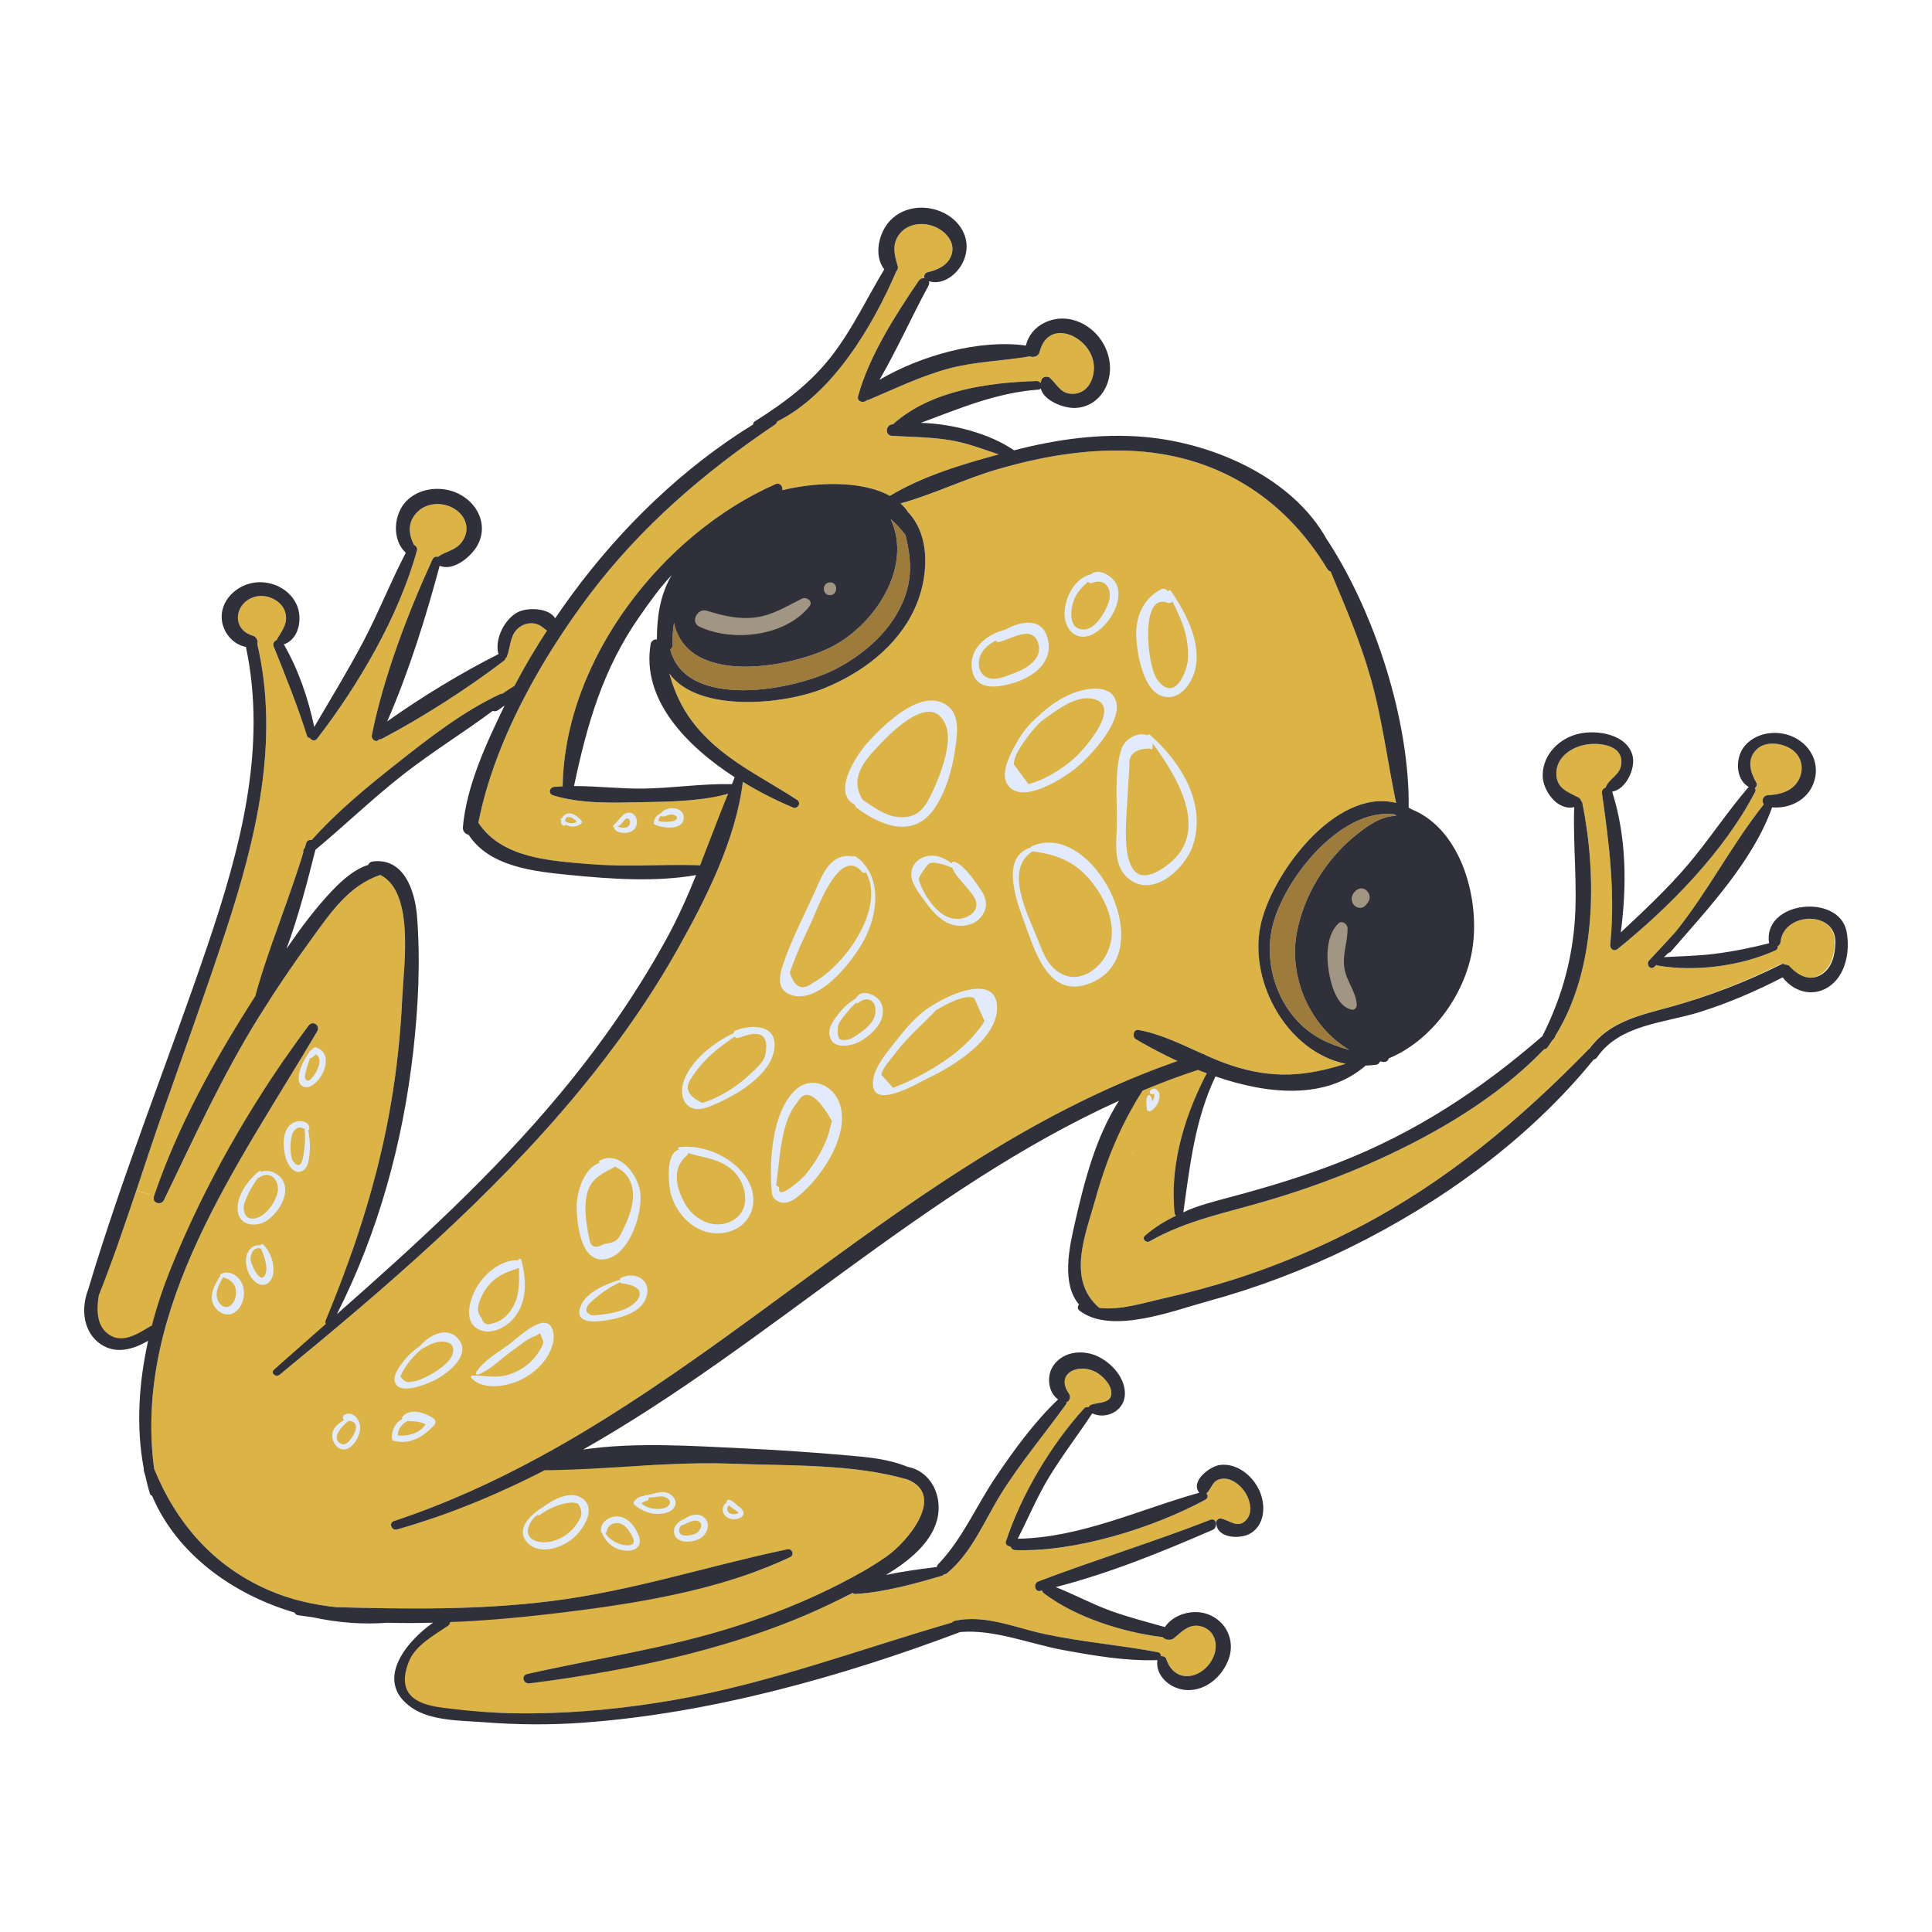<?xml version="1.0" encoding="utf-8"?>
<!-- Generator: Adobe Illustrator 28.0.0, SVG Export Plug-In . SVG Version: 6.00 Build 0)  -->
<svg version="1.2" baseProfile="tiny" id="Слой_1"
	 xmlns="http://www.w3.org/2000/svg" xmlns:xlink="http://www.w3.org/1999/xlink" x="0px" y="0px"
	 viewBox="0 0 998.4 998.4" overflow="visible" xml:space="preserve">
<g>
	<path fill="#DBB445" d="M920.08,486.997c1.632-16.154,28.771-16.562,28.09,0.34
		c-0.238,6.223-1.938,12.855-7.584,16.324c-7.04,4.285-11.767-0.986-17.378-4.659
		c0,0,0,0,0-0.034c-0.884-0.816-2.108-1.224-3.333-0.612
		c-18.602,9.25-37.715,16.732-57.779,22.207
		c-15.78,4.319-30.913,7.652-40.877,21.391c-0.068,0.068-0.17,0.102-0.238,0.17
		c-35.572,36.524-73.559,68.492-119.061,92.195
		c-20.575,10.712-42.034,19.724-64.139,26.798
		c-12.073,3.843-24.316,7.108-36.694,9.896c-9.896,2.211-22.275,6.223-32.987,4.863
		c-17.174-14.589-7.006-38.191-2.006-56.215
		c5.543-20.167,12.957-38.157,24.18-55.807c0.068-0.102,0.102-0.17,0.17-0.272
		c9.386-3.945,18.908-7.516,28.669-10.712c1.496,0.612,2.993,1.19,4.523,1.768
		c-11.427,22.071-19.146,46.931-16.664,72.096c0.068,0.68,0.374,1.156,0.748,1.496
		c-5.679,2.721-11.052,6.019-15.984,10.304c-1.802,1.598,0.442,4.013,2.38,2.925
		c19.18-10.951,39.857-14.759,60.772-20.983
		c19.486-5.747,38.633-12.685,57.167-21.085
		c31.015-14.079,62.166-32.443,86.005-57.269c0.578,0.034,1.156-0.17,1.632-0.85
		c0.816-1.122,1.564-2.279,2.313-3.435c0.374-0.408,0.714-0.782,1.054-1.156
		c0.442-0.51,0.646-0.986,0.714-1.462
		c21.255-34.178,21.527-82.231,13.977-120.115
		c-0.102-0.578-0.374-0.986-0.714-1.292c-0.102-0.646-0.544-1.258-1.326-1.7
		c-5.373-2.857-11.052-4.455-11.427-11.801c-0.408-8.57,7.38-14.045,14.861-15.439
		c6.972-1.326,19.724-0.102,18.704,9.862c-0.578,5.815-6.019,7.278-8.026,11.971
		c-0.034,0.102,0,0.204-0.034,0.306c-1.19,0.34-2.177,1.394-1.938,2.959
		c3.673,25.642,6.87,50.876,4.387,76.857c-0.034,0.17,0.034,0.306,0.034,0.476
		c-0.85,2.279,1.292,4.999,3.707,3.061c26.764-21.561,55.093-50.433,70.974-81.074
		c0.442-0.85,0.306-1.564-0.102-2.108c0.136-0.102,0.306-0.204,0.408-0.34
		c0.612-0.578,0.85-1.564,0.272-2.551c-3.095-5.339-4.931-11.903,0.17-16.936
		c4.727-4.727,13.535-3.469,18.5,0.136c5.475,3.945,6.325,11.189,2.585,16.732
		c-3.299,4.897-9.42,6.461-14.997,6.7c-2.823,0.102-3.605,2.993-2.313,4.761
		c-16.732,21.051-28.737,44.89-45.638,65.941
		c-4.489,4.931-9.046,9.828-13.603,14.691c-1.768,1.87,0.442,5.237,2.619,3.367
		c0.374-0.34,0.714-0.68,1.088-1.02c0.272,0.136,0.544,0.272,0.85,0.34
		c19.452,3.299,42.714,0.238,60.704-7.856c1.02-0.476,1.326-1.394,1.156-2.245
		C919.4,488.595,919.978,487.949,920.08,486.997z"/>
	<path fill="#9D7C3B" d="M721.543,421.702c-7.584-0.272-15.269,5.271-21.493,10.372
		c-15.031,12.379-26.118,30.369-29.825,49.515
		c-4.557,23.363,6.836,49.039,27.036,60.942
		c-9.896-2.653-18.976-6.563-26.764-14.895
		c-11.154-11.937-16.154-28.975-13.705-45.094
		c3.843-25.166,35.334-65.805,64.139-61.656
		C721.067,421.158,721.271,421.43,721.543,421.702z"/>
	<path fill="#DBB445" d="M708.28,350.286c6.053,21.357,8.672,43.088,13.195,64.649
		c-31.593-8.026-65.295,37.783-70.26,64.343
		c-5.509,29.247,14.521,64.377,44.176,70.464
		c-20.303,6.427-37.272,8.026-59.173,0.782c-4.455-1.462-8.842-3.299-13.195-5.237
		l-0.034-0.034c-0.476-0.34-1.02-0.612-1.598-0.68c0-0.034,0-0.034-0.034-0.034
		c-10.814-4.863-21.527-10.202-32.988-12.277
		c-2.653-0.476-3.435,3.571-1.394,4.761c6.359,3.741,13.671,7.652,21.561,11.291
		C485.019,591.197,392.824,690.771,279.544,752.563
		c-24.18,13.195-49.345,24.656-75.973,33.498
		c-2.925,0.952-1.122,5.135,1.7,4.319c26.798-7.652,52.032-18.194,76.279-30.641
		c0.068,0.034,0.17,0.034,0.238,0.034c32.409-0.272,64.275-4.625,96.888-3.367
		c29.009,1.156,62.166-0.034,90.427,8.196c20.065,8.332-0.374,32.375-10.95,39.755
		c-7.652,5.373-15.916,9.93-24.248,14.215
		c-17.208,8.808-35.3,15.984-53.698,21.867
		c-35.402,11.325-71.756,16.494-107.839,24.656
		c-3.231,0.748-1.904,5.203,1.19,4.829c53.358-6.836,110.321-18.704,158.782-42.68
		c2.551-1.258,5.373-2.619,8.332-4.081c0.374,0.34,0.884,0.578,1.598,0.544
		c14.623-0.884,30.641-5.271,44.618-9.454c0.408-0.136,0.714-0.408,0.952-0.714
		c0.578-0.034,1.122-0.17,1.632-0.612c12.753-10.508,19.146-26.968,27.716-40.775
		c10.168-16.324,22.445-30.811,33.634-46.353c0.272-0.408,0.374-0.816,0.374-1.224
		c1.632-0.476,2.245-2.823,1.258-4.285c-7.856-11.291,6.427-16.63,15.303-10.338
		c3.027,2.177,6.393,5.747,6.563,9.726c0.238,5.815-6.938,4.795-10.61,6.359
		c-0.612,0.272-0.952,0.68-1.122,1.156c-0.85-0.17-1.734-0.034-2.312,0.612
		c-17.14,18.772-32.511,44.686-40.435,68.798
		c-0.476,1.496,0.952,2.517,2.38,2.585c0.374,1.02,1.224,1.802,2.483,1.87
		c31.151,1.054,70.974-11.359,98.146-26.016c1.564-0.85,1.462-2.347,0.612-3.265
		c0.034-0.034,0.068-0.034,0.102-0.068c2.755-2.721,2.823-6.598,7.448-7.448
		c5.441-1.02,10.746,3.707,13.127,8.094c2.108,3.877,3.163,9.522-0.068,13.059
		c-4.353,4.795-8.366,0.306-13.025-0.646c-1.394-0.306-2.585,0.952-2.551,2.279
		c0,0.238,0.034,0.442,0.068,0.646l-0.17,0.034c0-1.598-1.02-3.061-2.789-2.381
		c-29.417,11.461-59.581,20.711-89.066,31.899c-2.619,0.986-1.904,5.577,1.088,4.897
		c0.306-0.068,0.612-0.17,0.918-0.238c0.102,0.544,0.374,1.088,0.986,1.53
		c16.188,12.243,40.503,20.099,61.282,22.581c1.224,1.496,4.319,1.836,5.747,0.612
		c0.204-0.17,0.374-0.34,0.578-0.476c0.17-0.136,0.306-0.238,0.442-0.374
		c3.775-3.265,7.414-6.734,13.025-5.339c7.074,1.802,9.114,9.182,6.631,15.337
		c-4.693,11.631-19.997,15.338-24.554,1.564c-0.34-1.088-1.632-1.598-2.755-1.462
		c0.034-0.918-0.442-1.836-1.632-2.074c-19.452-3.707-39.211-5.237-58.629-9.42
		c-15.167-3.265-30.641-10.168-46.216-6.802c-0.646,0.136-1.122,0.476-1.462,0.884
		c-47.917,13.909-94.201,31.389-143.649,40.027
		c-24.009,4.183-48.393,6.666-72.777,6.904
		c-13.705,0.136-27.342-0.544-40.979-2.211
		c-10.406-1.258-32.069-2.176-23.329-24.452
		c3.299-8.468,13.025-13.637,20.167-18.534c0.782-0.544,1.156-1.224,1.19-1.938
		c17.038-0.68,33.974-2.176,50.467-4.081
		c41.217-4.795,87.434-11.563,125.25-29.519c2.347-1.088,1.054-4.591-1.428-4.047
		c-41.183,8.638-80.428,21.663-122.462,26.832
		c-18.364,2.279-36.558,3.299-54.684,3.639
		c-18.602,0.34-37.17-0.034-55.909-0.544
		c-11.869-1.258-23.635-3.809-35.402-8.978
		c-28.158-12.379-47.373-34.45-58.799-62.608
		c-11.087-83.217,43.768-157.218,84.203-225.845
		c1.87-3.197-2.176-6.053-4.421-3.061c-28.498,38.123-53.97,82.367-71.62,126.645
		c-3.639,9.08-6.802,18.602-9.352,28.328c-0.17,0.068-0.34,0.102-0.51,0.204
		c-5.713,3.401-13.535,8.808-20.371,5.203c-7.856-4.149-7.788-13.331-6.563-21.017
		c7.108-17.82,13.331-36.082,19.486-54.344l9.114,3.061
		c-1.224,3.571,3.639,5.135,5.203,1.87c15.508-32.137,30.165-64.275,49.073-94.677
		c8.434-13.535,17.378-26.764,26.798-39.653
		c10.27-14.113,19.316-27.852,35.81-33.532
		c17.854,8.808,12.141,46.999,11.393,63.152
		c-0.85,18.704-2.789,37.272-5.985,55.705
		c-6.563,38.293-18.704,75.599-33.634,111.443
		c-0.272,0.646-0.136,1.224,0.17,1.7c-8.944,7.89-17.956,15.78-26.9,23.703
		c-1.904,1.7,1.054,4.149,2.925,2.619
		c54.888-44.992,109.947-92.195,155.211-147.117
		c18.704-22.717,35.912-46.863,50.331-72.538
		c14.623-25.948,30.267-56.827,33.872-86.754
		c9.012,5.509,18.092,9.998,26.016,13.263c2.279,0.952,4.285-2.415,2.142-3.843
		c-16.562-10.951-34.212-18.976-48.223-33.532
		c-9.59-9.93-14.657-20.201-17.956-31.967
		c14.691,20.507,58.969,16.29,80.02,7.72
		c19.35-7.856,37.613-21.425,46.625-40.775
		c7.006-14.963,9.012-36.66-2.755-49.753c-0.102-0.102-0.204-0.136-0.272-0.204
		c-1.156-1.802-2.517-3.401-4.115-4.795c17.106-4.727,33.566-12.889,50.604-17.786
		c21.799-6.291,44.448-10.304,67.199-9.454
		c44.618,1.666,80.088,23.533,102.805,61.18c0.442,0.714,1.02,1.088,1.632,1.19
		C695.187,313.354,702.872,331.174,708.28,350.286z"/>
	<path fill="#DBB445" d="M565.311,189.735c0.102,6.529-3.367,13.501-10.61,13.773
		c-6.564,0.272-8.128-4.557-12.141-8.23c-1.156-1.02-3.605-0.68-4.251,0.782
		c-0.272,0.68-0.442,1.326-0.544,1.938c-0.476-0.646-1.19-1.122-2.109-1.088
		c-24.826,0.782-54.106,4.727-73.661,21.867c-0.17,0.136-0.272,0.306-0.374,0.442
		c-0.238,0.034-0.476,0.068-0.714,0.102c-3.367,0.544-3.605,5.713,0.068,5.917
		c10.168,0.612,20.201,0.578,30.301,2.279c8.842,1.496,16.664,4.591,24.826,7.312
		c-18.976,5.101-39.653,11.393-56.249,21.425
		c-14.997-8.332-39.279-6.972-55.569-2.925c0.374-1.972-1.258-4.183-3.639-3.095
		c-58.357,25.778-108.825,90.495-109.879,156.095
		c-1.462,0.102-2.925,0.17-4.387,0.306c-2.483,0.238-3.197,3.571-0.612,4.353
		c14.589,4.557,31.321,3.843,46.421,3.537c14.453-0.272,29.961-0.476,44.074-4.353
		c-5.067,12.345-9.624,24.724-14.487,37
		c-18.976-0.646-37.885,1.054-56.929-0.612
		c-20.269-1.734-45.434-2.891-57.643-21.391
		c4.387-22.411,13.297-44.992,24.52-66.247
		c9.658-18.432,21.119-35.878,32.817-51.454
		c26.662-35.334,59.343-63.39,95.868-87.978c0.714-0.476,1.054-1.054,1.19-1.632
		c28.975-14.521,49.413-49.515,61.486-77.402c0-0.068,0-0.136,0.034-0.204
		c0.714-0.68,1.122-1.7,0.748-2.925c-1.7-5.781-3.095-11.155,0.986-16.426
		c4.149-5.339,11.733-6.257,17.718-3.945c5.917,2.245,11.393,8.162,9.114,14.827
		c-1.87,5.441-7.176,7.686-12.311,8.91c-1.496,0.374-2.04,1.87-1.632,3.061
		c-1.054-0.136-2.211,0.238-2.959,1.292
		c-11.835,17.378-25.846,39.245-31.355,59.752
		c-0.748,2.755,2.891,3.809,4.523,1.972c0.34,0,0.68-0.068,1.054-0.204
		c13.841-5.849,27.104-12.345,41.693-16.222
		c13.739-3.605,27.648-3.775,41.421-6.189c1.972,0.714,4.523,0.102,5.135-2.347
		C541.948,163.209,565.141,174.5,565.311,189.735z"/>
	<path fill="#9D7C3B" d="M467.947,276.489c2.619,10.882,3.809,21.017-0.646,32.715
		c-6.087,16.018-19.724,28.124-34.484,36.048
		c-21.935,11.767-78.49,21.935-86.448-9.624c0.748-0.544,1.292-1.428,1.258-2.483
		c-0.17-3.809,0.068-7.55,0.68-11.291c7.04,32.511,58.493,23.431,80.122,13.059
		c23.193-11.121,43.53-41.693,31.831-66.655
		C463.016,270.606,465.566,273.326,467.947,276.489z"/>
	<path fill="#DBB445" d="M278.184,322.808c1.938,0.782,2.959,2.142,4.489,3.061
		c-6.087,9.284-11.733,18.84-16.868,28.669c-0.204,0.068-0.408,0.17-0.612,0.272
		c-1.904,1.224-3.775,2.449-5.611,3.707c-0.34-0.034-0.68,0-1.088,0.17
		c-19.282,8.978-37,22.853-53.596,35.98
		c-15.303,12.073-30.845,24.894-43.87,39.483
		c-1.156-0.238-2.381,0.136-2.789,1.598c-0.238,0.816-0.51,1.632-0.748,2.449
		c-0.102,0.102-0.204,0.204-0.306,0.34c-0.442,0.544-0.544,1.258-0.408,1.938
		c-7.55,24.69-17.65,48.665-24.622,73.423c-0.068,0.238-0.068,0.442-0.068,0.68
		c-20.847,32.375-40.129,67.131-52.474,103.554l-9.114-3.061
		c4.523-13.535,8.978-27.07,13.705-40.469
		c10.95-31.151,22.207-62.2,32.511-93.555
		c15.712-47.815,27.92-98.18,16.256-148.206c0.51-1.598-0.442-3.775-2.279-4.319
		c-12.141-3.571-9.046-18.772,2.687-20.439c5.441-0.782,12.039,2.483,13.875,7.856
		c1.938,5.679-1.292,9.692-4.013,14.249c-0.102,0.17-0.17,0.374-0.204,0.544
		c-1.258,0.476-2.245,1.768-1.598,3.333c6.121,15.303,12.243,30.403,17.208,46.148
		c0.272,0.816,0.85,1.122,1.53,1.156c0.68,1.258,2.585,1.836,3.673,0.408
		c21.425-27.818,42.272-63.254,51.658-97.432c0.34-1.156-0.51-2.279-1.564-2.721
		c-2.993-5.951-3.401-11.971,1.87-17.174c5.305-5.237,14.419-5.101,20.201-0.714
		c5.645,4.285,6.768,11.257,2.313,16.8c-3.299,4.081-8.162,4.353-12.005,7.244
		c-0.986-0.34-2.279,0.068-2.891,1.428
		c-12.787,27.92-25.234,60.602-31.287,90.733
		c-0.442,2.142,2.415,4.217,3.707,2.108c0.51,0.034,1.054,0,1.666-0.34
		c21.561-11.461,43.462-25.472,62.914-40.265c0.476-0.34,0.68-0.748,0.748-1.19
		c0.306-0.204,0.578-0.51,0.748-0.884c2.279-5.713,1.292-12.141,7.414-15.848
		C271.96,321.924,275.361,321.617,278.184,322.808z"/>
	<g>
		<path fill="#DBB445" d="M344.851,751.57c-4.163-3.12-10.544,0.33-15.144,1.355
			c-7.481,1.668-14.928,3.508-22.365,5.383c-0.118-0.813-0.689-1.5-1.865-1.497
			c-4.729,0.014-9.458,0-14.187-0.008c-0.003-0.83-0.7-1.611-1.844-1.43
			c-0.12,0.019-0.232,0.042-0.351,0.061c-0.275-0.978-1.224-1.756-2.503-1.522
			c-3.648,0.67-6.854,1.953-9.565,4.392c-6.364,1.787-13.859,5.391-15.39,6.21
			c-2.667,1.426-1.777,5.449,1.462,4.872c0.417-0.074,0.824-0.179,1.239-0.263
			c-16.509,4.21-32.974,8.802-48.613,15c-1.008,0.399-0.747,2.318,0.431,2.113
			c11.114-1.935,125.743-30.763,125.597-31.345
			c0.392,1.562,2.762,1.744,3.333,0.213c0.101-0.272,0.203-0.543,0.304-0.815
			C345.704,753.446,345.655,752.173,344.851,751.57z"/>
		<path fill="#DBB445" d="M385.813,808.514c-9.13,4.96-18.549,9.063-28.132,12.688
			c-0.173-0.14-0.366-0.265-0.636-0.282c-9.748-0.627-19.334,3.503-28.777,5.748
			c-3.051,0.725-6.086,1.44-9.12,2.133c-8.529-0.371-18.242,0.506-26.574,2.748
			c-15.761-0.177-32.499,2.594-47.665,4.726
			c-12.453,1.751-25.539,5.18-32.144,16.894
			c-2.261,4.011-3.239,7.837-3.231,11.384c-0.096,0.252-0.212,0.497-0.297,0.752
			c-2.15,6.412,2.231,20.843,10.978,16.801
			c6.141,3.902,14.118,5.773,21.732,4.741c2.31,1.219,5.112,1.552,8.171,0.642
			c1.642-0.488,0.935-2.668-0.374-2.989c-9.843-10.558-8.7-17.968,3.43-22.229
			c3.119-1.472,6.288-2.828,9.507-4.068c5.372-2.16,10.841-4.096,16.327-5.942
			c11.928-4.013,24.043-7.436,36.133-10.92
			c25.053-7.221,49.87-14.794,72.953-27.131
			C391.519,812.381,389.318,806.61,385.813,808.514z"/>
		<path fill="#DBB445" d="M443.795,824.023c-2.509,0.328-5.033,0.745-7.564,1.205
			c-0.83-1.344-2.483-2.25-4.224-1.424c-3.183,1.51-6.371,3.015-9.561,4.515
			c-14.668,3.865-29.415,9.496-43.564,15.939
			c-12.821,2.708-25.339,7.106-38.05,10.26
			c-16.799,4.169-33.762,7.611-50.568,11.755
			c-0.231,0.057-0.342,0.206-0.455,0.35c-3.854,0.262-7.738,0.497-11.681,0.699
			c-0.915,0.047-1.261,1.412-0.242,1.636
			c50.741,11.183,105.254-14.848,150.596-36.316
			c5.394-1.908,10.712-3.96,15.832-6.367
			C445.429,825.75,445.163,823.844,443.795,824.023z"/>
		<path fill="#DBB445" d="M179.215,647.831c-5.253,10.538-10.132,21.093-16.457,31.06
			c-6.143,9.68-15.305,18.319-19.84,28.779c-0.223,0.513,0.247,1.074,0.782,0.774
			c4.589-2.574,8.533-6.588,12.055-11.047c0.45,0.378,1.055,0.506,1.627,0.038
			c13.763-11.255,21.088-31.37,25.788-48.041
			C183.839,647.018,180.339,645.576,179.215,647.831z"/>
		<path fill="#DBB445" d="M120.423,589.558c10.15-14.71,22.8-27.9,31.86-43.01
			c0.73-1.21-0.59-2.73-1.87-1.92c-0.99,0.63-1.95,1.3-2.9,2h-0.01
			c-16.25,11.91-27.6,33.42-38.08,49.9c-6.21,9.75-12.08,19.69-18.02,29.6
			c-2.98,4.96-5.98,9.89-9.09,14.77c-1.54,2.44-3.11,4.86-4.71,7.26
			c-3.77,8.99-9.17,7.09-16.21-5.69c0.01-0.23-0.02-0.44-0.08-0.63
			c-0.54-1.75-3.5-2.19-3.63,0c-0.17,2.61-0.25,5.58,0.11,8.43
			c-5.21,10.43-12.81,25.09-6.84,35.51c4.3,7.5,12.81,8.43,20.05,4.65
			c2.2-1.15,4.1-2.68,5.79-4.51c0-0.01,0.01-0.01,0.01-0.01
			c0.75-0.81,1.46-1.68,2.12-2.6c7.19-9.92,9.75-25.45,13.99-35.11
			c8.19-18.66,23.33-36.19,28.56-55.7c0.34-1.24-1.17-1.77-1.99-1.02
			c-0.12,0.11-0.24,0.23-0.36,0.35c-0.24,0.24-0.48,0.48-0.72,0.72
			c0.65-1,1.32-1.98,2-2.97C120.403,589.568,120.413,589.568,120.423,589.558z
			 M74.763,678.988l-0.13-0.05c1.74-2.68,3.35-5.42,4.83-8.21
			C77.973,674.828,76.383,678.088,74.763,678.988z"/>
		<path fill="#DBB445" d="M136.499,487.125c-28.65,43.5-51.792,92.157-62.274,143.404
			c-0.31,1.514,1.871,1.86,2.344,0.503c6.273-18,12.922-35.698,20.203-53.064
			c1.094,0.197,2.288-0.109,2.799-1.202c15.632-28.093,37.445-55.155,43.114-87.484
			C143.344,485.532,138.5,484.089,136.499,487.125z"/>
		<path fill="#DBB445" d="M373.835,410.696c-14.907,1.34-14.62,3.962-25.146,14.597
			c-12.99,13.123-28.986,19.191-46.825,22.007
			c-1.61,0.254-1.511,2.811,0.165,2.855c5.68,0.15,11.426-0.547,17.025-1.904
			c0.232,0.933,0.985,1.636,2.355,1.537c7.728-0.556,18.118,0.347,26.917-1.473
			c3.652,0.204,8.812,0.808,11.737-1.078c7.444-4.8,13.401-25.253,16.33-32.841
			C377.015,412.789,375.703,410.528,373.835,410.696z"/>
		<path fill="#DBB445" d="M623.055,559.507c0.672-1.439,0.315-3.066-0.631-4.092
			c-0.119-0.651-0.384-1.269-0.874-1.68c-8.421-7.061-28.715,4.715-35.19,11.223
			c-4.665,4.69-6.772,10.964-9.421,16.881c-4.455,9.95-9.354,19.686-14.604,29.239
			c-1.172,2.131,1.891,5.082,3.516,2.816
			c12.343-17.208,27.76-33.261,50.254-34.282c3.044-0.138,2.907-5.036-0.126-5.099
			c-0.255-0.005-0.495,0.021-0.748,0.019c0.387-0.843,0.789-1.689,1.202-2.538
			C619.93,569.27,621.326,563.207,623.055,559.507z"/>
	</g>
	<path fill="#30303A" d="M954.223,481.248c-3.98-19.76-43.43-15.64-40.03,6.12
		c0,0.04,0,0.04,0,0.07c-6.8,1.84-18.43,4.29-28.16,5.48
		c-8.8,1.08-17.34,1.22-26.18,1.7c0.75-0.72,1.67-1.43,2.35-2.18
		c0.4-0.07,0.9-0.27,1.24-0.68c19.11-22.07,42.38-46.69,52.34-74.54
		c8.85,0.74,17.95-3.54,21.31-12.25c3.74-9.59-0.84-19.42-9.88-23.91
		c-8.13-4.01-19.04-2.92-25.3,4.05c-5.24,5.82-5.44,17.41,1.81,21.63
		c-0.17,0.14-0.34,0.24-0.48,0.41c-10.88,12.72-20.06,26.8-30.88,39.58
		c-10.71,12.65-22.75,23.81-34.79,35.13c3.17-24.24,3-49.21-4.45-72.77
		c7.21-1.16,12.21-12.08,10.54-18.57
		c-2.86-11.05-18.16-13.47-27.58-11.39
		c-10.1,2.24-18.7,10.54-18.87,21.32
		c-0.17,7.92,7.58,18.77,16.29,16.63
		c-0.72,20.47,1.9,40.84,0.1,61.35
		c-1.84,20.4-7.42,38.9-16.56,57.03
		c-32.04,27.82-65.54,49.82-105.39,65.4
		c-18.06,7.04-36.56,12.61-55.27,17.61c-8.5,2.28-18.05,4.66-24.86,8.03
		c0-0.04,0-0.04,0-0.04c3.41-24.34,5.99-47.88,16.6-70.19
		c27,9.25,56.79,12.25,77.47-5.47c0.03-0.04,0.12-0.07,0.15-0.14
		c1.81-0.03,3.68-0.2,5.59-0.47c0.88-0.14,1.47-0.75,1.67-1.5
		c0.14-0.03,0.31-0.1,0.44-0.17c0.45,0.1,0.85,0.17,1.3,0.24
		c1.66,0.24,2.62-0.62,2.92-1.81c22.28-9.25,39.11-32.74,43.09-55.73
		c4.35-25.34-5-62.14-30.95-72.85c-0.61-0.37-1.22-0.68-1.83-0.98
		c0.51-45.03-17.45-100.57-41.93-138.11
		c-0.07-0.1-0.17-0.17-0.24-0.27
		c-17.82-32.34-58.8-49.99-93.9-53.16
		c-22.82-2.07-45.81,1.13-67.88,6.87
		c-12.51-8.63-31.32-13.67-48.15-14.21
		c19.89-7.38,38.94-15.58,60.84-17.18c0.54-0.03,0.88-0.23,1.15-0.51
		c1.6,6.4,12.11,10.27,17.86,10c11.19-0.47,18.23-10.54,17.89-21.18
		c-0.34-11.36-8.44-21.67-19.52-24.42
		c-10.21-2.52-21.57,2.99-23.95,13.36
		c-23.9-3.36-54.2,5.1-75.63,17.69
		c9.11-15.71,16.77-32.92,25.3-48.63c0.48-0.89,0.48-1.67,0.21-2.28
		c7.58,2.21,15.1-3.88,17.99-10.72c4.18-9.82-0.65-19.62-9.87-24.41
		c-9.14-4.73-20.91-3.88-28.19,3.81c-5.85,6.19-8.6,18.02-2.99,25.16
		c-8.88,14.69-16.09,30.2-26.56,43.94
		c-11.22,14.73-24.89,24.86-40.37,34.65c-0.58,0.38-0.81,0.96-0.88,1.6
		c-36.46,22.45-68.43,53.6-93.63,87.91
		c-2.95,4.02-5.81,8.1-8.63,12.21c-3.2-5.41-14.12-5.71-19.15-3.23
		c-6.84,3.37-12.38,14.05-10.13,21.73
		c-19.56,9.9-39.42,21.97-57.51,34.79c11.15-25.54,20-53.87,27.1-80.43
		c7.14,3.06,16.36-4.76,19.59-10.64c5.27-9.63,0.78-20.47-8.33-25.78
		c-8.67-5.1-21.09-4.45-28.36,2.89c-6.8,6.87-7.72,20.03-0.41,26.83
		c-7.86,15.07-14.11,31.02-22.07,46.12
		c-7.89,14.93-16.7,29.31-25.24,43.9
		c-3.12-14.86-8.12-29.52-15.71-42.71c7.72-2.48,9.66-12.99,6.91-19.86
		c-3.61-8.95-13.91-13.67-23.16-11.87
		c-8.78,1.7-16.63,9.38-15.82,18.77
		c0.62,6.87,5.82,13.09,12.48,14.28
		c11.12,52.38-2.99,104.58-19.79,154.2
		c-20.13,59.34-43.87,118.07-61.79,178.13
		c-3.74,9.59-2.58,21.86,6.6,28.05c7.92,5.31,16.87,2.62,24.45-1.8
		c-4.83,21.77-6.33,44.45-2.25,66.01c-0.06,0.37-0.06,0.75,0.04,1.19
		c0.24,0.95,0.54,1.87,0.81,2.79c0.68,3.03,1.4,6.02,2.32,8.98
		c0.2,0.64,0.64,0.98,1.12,1.12c12.62,29.93,41.49,50.91,73.59,60.36
		c0.34,0.68,0.95,1.23,1.94,1.4c2.59,0.37,5.17,0.75,7.79,1.09
		c12.68,2.78,25.71,3.74,38.22,2.78c7.86,0.21,15.75,0.18,23.64-0.03
		c-14.28,10.03-30.51,30.3-11.12,43.84
		c9.93,6.97,25.67,6.7,37.2,7.58c17.35,1.36,34.76,1.5,52.1,0.2
		c65.4-4.82,133.01-23.7,194.22-46.79c17.51-1.53,35.95,6.09,53.02,9.25
		c15.88,2.92,32.41,5.78,48.63,5.27c0.1,0,0.17-0.03,0.27-0.03
		c-1.15,8.36,6.9,14.96,14.86,15.47c10.14,0.65,18.84-7.04,22.07-16.22
		c3.3-9.45-1.32-19.35-10.74-22.92c-7.59-2.86-17.72-0.21-22.31,6.6
		c-9.39-2.66-18.81-5.07-27.96-8.37c-9.72-3.54-18.87-8.5-28.43-12.28
		c27.79-7.14,55.06-18.26,81.18-29.62c1.12-0.51,1.63-1.66,1.63-2.82
		c0-1.6-1.02-3.06-2.79-2.38c-29.41,11.46-59.58,20.71-89.06,31.9
		c-2.62,0.98-1.91,5.58,1.09,4.9c0.3-0.07,0.61-0.17,0.91-0.24
		c0.11,0.54,0.38,1.09,0.99,1.53c16.19,12.24,40.5,20.1,61.28,22.58
		c0.18,0.22,0.4,0.42,0.65,0.58c0.25,0.17,0.53,0.32,0.82,0.43
		c1.43,0.55,3.27,0.47,4.28-0.4c0.2-0.17,0.37-0.34,0.58-0.48
		c0.17-0.13,0.3-0.23,0.44-0.37c3.77-3.26,7.41-6.73,13.02-5.34
		c7.08,1.8,9.12,9.18,6.64,15.34c-4.7,11.63-20,15.34-24.56,1.56
		c-0.34-1.09-1.63-1.6-2.75-1.46c0.03-0.92-0.44-1.84-1.63-2.07
		c-19.46-3.71-39.22-5.24-58.63-9.42
		c-15.17-3.27-30.64-10.17-46.22-6.81c-0.65,0.14-1.12,0.48-1.46,0.89
		c-47.92,13.91-94.2,31.39-143.65,40.03
		c-24.01,4.18-48.39,6.66-72.78,6.9c-1.18,0.01-2.37,0.02-3.55,0.02
		c-1.23,0-2.47-0.01-3.7-0.02c-0.13,0-0.25,0-0.38-0.01
		c-0.46,0-0.93-0.01-1.39-0.02c-0.23,0-0.46,0-0.68-0.01
		c-0.95-0.02-1.9-0.04-2.85-0.06c-0.23-0.01-0.45-0.02-0.68-0.02
		c-1.17-0.04-2.33-0.08-3.5-0.13c-0.16,0-0.33-0.01-0.5-0.02
		c-0.63-0.03-1.26-0.05-1.89-0.09c-2.08-0.1-4.15-0.22-6.23-0.37
		h-0.07c-0.01,0-0.01,0-0.02,0c-0.05,0-0.11-0.01-0.16-0.01
		c-0.11-0.01-0.22-0.02-0.33-0.02c-0.11-0.01-0.21-0.02-0.32-0.03
		c-0.7-0.05-1.41-0.1-2.11-0.16c-0.03,0-0.05,0-0.08-0.01
		c-0.11-0.01-0.21-0.01-0.32-0.02c-0.84-0.06-1.68-0.13-2.52-0.21
		c-0.03,0-0.05-0.01-0.08-0.01c-0.12,0-0.25-0.01-0.37-0.03
		c-1.01-0.08-2.03-0.18-3.04-0.29c-0.09-0.01-0.17-0.02-0.26-0.03
		c-0.56-0.05-1.11-0.11-1.67-0.17c-0.08,0-0.16-0.01-0.24-0.02
		c-0.02-0.01-0.04-0.01-0.06-0.01c-1.33-0.14-2.65-0.3-3.98-0.46
		c-10.4-1.26-32.07-2.18-23.33-24.45
		c3.3-8.47,13.03-13.64,20.17-18.54c0.1-0.07,0.19-0.14,0.27-0.21
		c0.09-0.07,0.17-0.14,0.24-0.22c0.13-0.13,0.23-0.26,0.32-0.4
		c0.03-0.05,0.07-0.11,0.09-0.16c0.07-0.12,0.12-0.25,0.16-0.37
		c0.07-0.19,0.1-0.38,0.11-0.58c0.8-0.03,1.6-0.07,2.39-0.11
		h0.01c0.94-0.05,1.88-0.09,2.81-0.13l2.82-0.15
		c0.09,0,0.19,0,0.28-0.01c1.64-0.09,3.27-0.19,4.9-0.29
		c1.34-0.08,2.68-0.17,4.01-0.27c0.17-0.01,0.33-0.03,0.5-0.04
		c0.68-0.05,1.37-0.09,2.05-0.14c0.97-0.07,1.93-0.15,2.9-0.23
		c1.19-0.08,2.37-0.18,3.56-0.28c1.84-0.15,3.68-0.31,5.51-0.48
		c1.09-0.1,2.17-0.2,3.25-0.31c0.05,0,0.11-0.01,0.16-0.02
		c1.24-0.11,2.46-0.24,3.69-0.36c1.95-0.2,3.89-0.4,5.83-0.61
		c1.94-0.21,3.88-0.43,5.8-0.65c2.16-0.25,4.34-0.51,6.53-0.77
		c1.1-0.13,2.2-0.27,3.3-0.4c1.94-0.24,3.89-0.48,5.84-0.74
		c1.56-0.2,3.12-0.4,4.68-0.61c1.34-0.18,2.69-0.36,4.04-0.55
		c1.46-0.2,2.92-0.41,4.39-0.62c0.95-0.13,1.9-0.27,2.86-0.42
		c2.5-0.37,5-0.75,7.5-1.15c0.95-0.15,1.91-0.31,2.87-0.47
		c1.02-0.16,2.05-0.34,3.08-0.52c0.9-0.15,1.79-0.3,2.68-0.46
		c1.03-0.18,2.05-0.36,3.08-0.55c0.92-0.17,1.83-0.34,2.75-0.51
		c1.13-0.21,2.26-0.43,3.39-0.65c3.97-0.77,7.94-1.6,11.88-2.49
		c0.82-0.18,1.64-0.37,2.46-0.56c0.84-0.19,1.68-0.39,2.51-0.59
		c0.91-0.22,1.82-0.44,2.72-0.66c0.05-0.01,0.09-0.02,0.14-0.03
		c1.06-0.26,2.12-0.53,3.17-0.8c1.18-0.3,2.36-0.62,3.54-0.93
		c0.26-0.07,0.51-0.14,0.77-0.21c1.18-0.32,2.35-0.65,3.52-0.98
		c0.14-0.04,0.29-0.08,0.43-0.12c1.11-0.32,2.21-0.64,3.31-0.97
		c0.85-0.25,1.7-0.51,2.55-0.77c0.12-0.04,0.23-0.07,0.35-0.11
		c0.73-0.22,1.46-0.46,2.19-0.69c0.33-0.1,0.66-0.2,0.98-0.31
		c0.04-0.01,0.09-0.03,0.13-0.04c0.42-0.14,0.84-0.27,1.26-0.41
		c0.42-0.13,0.84-0.27,1.25-0.42c2.15-0.71,4.27-1.45,6.38-2.22
		c0.66-0.24,1.31-0.48,1.96-0.73c0.74-0.27,1.48-0.55,2.21-0.83
		c1-0.38,1.99-0.77,2.98-1.17c1.57-0.63,3.14-1.28,4.69-1.94
		c1.02-0.44,2.03-0.89,3.03-1.34c0.28-0.12,0.55-0.25,0.83-0.37
		c1.01-0.46,2.02-0.93,3.02-1.4c2.34-1.09,1.05-4.6-1.43-4.05
		c-41.18,8.64-80.43,21.66-122.46,26.83
		c-18.37,2.28-36.56,3.3-54.69,3.64c-18.6,0.34-37.17-0.03-55.91-0.54
		c-11.86-1.26-23.63-3.81-35.4-8.98
		c-28.16-12.38-47.37-34.45-58.8-62.61
		c-11.08-83.22,43.77-157.22,84.21-225.85
		c1.87-3.19-2.18-6.05-4.42-3.06c-1.14,1.53-2.28,3.06-3.41,4.61
		c-0.23,0.31-0.45,0.62-0.67,0.93c-0.65,0.88-1.29,1.77-1.93,2.66
		c-1,1.39-1.99,2.77-2.97,4.17c-0.89,1.26-1.78,2.53-2.67,3.8
		c-0.09,0.14-0.18,0.27-0.28,0.41c-0.09,0.13-0.17,0.25-0.26,0.38
		c-0.71,1.02-1.42,2.06-2.12,3.09c-0.06,0.09-0.12,0.17-0.18,0.26
		c-0.66,0.96-1.31,1.93-1.96,2.9c-0.8,1.17-1.58,2.35-2.37,3.54
		c-0.92,1.39-1.84,2.78-2.75,4.19c-0.47,0.72-0.93,1.44-1.4,2.16
		c-0.97,1.52-1.95,3.04-2.91,4.57c-1,1.59-2,3.19-2.99,4.79
		c-0.02,0.03-0.03,0.05-0.05,0.08c-0.27,0.43-0.54,0.87-0.8,1.31
		c-0.43,0.7-0.87,1.4-1.29,2.11c-0.43,0.7-0.86,1.41-1.28,2.11
		c-0.21,0.34-0.41,0.68-0.62,1.02c-1.01,1.68-2.01,3.37-3,5.06
		c-0.06,0.1-0.12,0.2-0.18,0.3c-0.05,0.09-0.1,0.17-0.15,0.26
		c-0.93,1.59-1.85,3.2-2.77,4.8c-0.01,0.01-0.02,0.01-0.02,0.02
		c-0.43,0.75-0.85,1.5-1.28,2.25c-0.1,0.18-0.2,0.36-0.3,0.54
		c-0.68,1.19-1.35,2.39-2.01,3.59c-0.42,0.74-0.83,1.48-1.23,2.22
		c-0.66,1.2-1.32,2.4-1.96,3.6c-0.65,1.19-1.29,2.39-1.91,3.58
		c-0.34,0.62-0.67,1.24-0.99,1.86c-0.81,1.54-1.61,3.07-2.4,4.61
		c-0.69,1.34-1.38,2.69-2.06,4.04c-0.68,1.35-1.35,2.7-2.02,4.05
		c-0.64,1.3-1.28,2.59-1.9,3.89c-0.63,1.3-1.26,2.6-1.87,3.9
		c-0.46,0.96-0.91,1.92-1.35,2.88c-0.4,0.86-0.8,1.71-1.19,2.57
		c-2.19,4.74-4.29,9.5-6.3,14.26c-0.36,0.85-0.73,1.72-1.08,2.57
		c-0.01,0.02-0.01,0.03-0.02,0.05c-0.01,0.03-0.03,0.06-0.04,0.09
		c-0.45,1.08-0.89,2.16-1.33,3.24c-0.46,1.11-0.9,2.22-1.35,3.33
		c-0.86,2.14-1.69,4.3-2.49,6.48c-0.14,0.38-0.28,0.77-0.42,1.16
		c-0.33,0.89-0.65,1.79-0.96,2.7c-0.36,1.04-0.71,2.08-1.06,3.12
		c-0.33,0.99-0.65,1.98-0.97,2.97c-0.27,0.83-0.53,1.67-0.78,2.51
		c-0.16,0.5-0.31,1-0.46,1.51c-0.01,0.02-0.01,0.04-0.02,0.06
		c-0.26,0.89-0.53,1.79-0.78,2.69c-0.33,1.13-0.64,2.27-0.95,3.41
		c-0.17,0.57-0.32,1.15-0.47,1.72c-0.17,0.06-0.34,0.1-0.51,0.2
		c-0.37,0.22-0.75,0.45-1.14,0.68c0,0-0.01,0-0.01,0.01
		c-0.61,0.37-1.24,0.75-1.89,1.14c-0.18,0.1-0.36,0.21-0.55,0.32
		c-0.12,0.07-0.24,0.15-0.37,0.22c-0.25,0.14-0.5,0.29-0.75,0.43
		c-0.06,0.04-0.12,0.07-0.19,0.11c-0.31,0.17-0.63,0.35-0.96,0.52
		c-0.16,0.09-0.32,0.17-0.48,0.25s-0.32,0.17-0.49,0.25
		c-0.16,0.08-0.32,0.16-0.49,0.24c-0.53,0.26-1.06,0.5-1.6,0.72
		c-0.19,0.08-0.38,0.16-0.57,0.23c-0.03,0.01-0.07,0.03-0.1,0.04
		c-0.25,0.1-0.49,0.19-0.74,0.27c-0.17,0.06-0.34,0.12-0.51,0.17
		c-0.11,0.04-0.21,0.07-0.31,0.1c-0.1,0.03-0.19,0.05-0.29,0.08
		c-0.14,0.05-0.28,0.09-0.42,0.12c-0.86,0.23-1.72,0.39-2.57,0.45
		c-0.15,0.02-0.29,0.03-0.44,0.03c-0.05,0-0.1,0.01-0.14,0
		c-0.98,0.04-1.96-0.04-2.93-0.27c-0.82-0.19-1.63-0.49-2.43-0.91
		c-7.85-4.15-7.79-13.33-6.56-21.01c0.89-2.23,1.76-4.46,2.62-6.7
		c0.02-0.05,0.04-0.1,0.06-0.14c0.84-2.2,1.67-4.4,2.5-6.6
		c1.75-4.69,3.45-9.41,5.12-14.14c3.14-8.89,6.17-17.83,9.19-26.77
		c4.52-13.53,8.97-27.07,13.7-40.47
		c10.95-31.15,22.21-62.2,32.51-93.55
		c15.71-47.82,27.92-98.18,16.26-148.21c0.51-1.6-0.44-3.77-2.28-4.32
		c-12.14-3.57-9.05-18.77,2.69-20.44c5.44-0.78,12.03,2.49,13.87,7.86
		c1.94,5.68-1.29,9.69-4.01,14.25c-0.1,0.17-0.17,0.37-0.21,0.54
		c-1.25,0.48-2.24,1.77-1.59,3.34c6.12,15.3,12.24,30.4,17.2,46.14
		c0.28,0.82,0.85,1.13,1.53,1.16c0.68,1.26,2.59,1.84,3.68,0.41
		c21.42-27.82,42.27-63.26,51.65-97.43c0.34-1.16-0.51-2.28-1.56-2.72
		c-2.99-5.95-3.4-11.97,1.87-17.18c5.31-5.23,14.42-5.1,20.2-0.71
		c5.65,4.28,6.77,11.25,2.31,16.8c-3.3,4.08-8.16,4.35-12,7.24
		c-0.99-0.34-2.28,0.07-2.89,1.43c-12.79,27.92-25.24,60.6-31.29,90.73
		c-0.44,2.15,2.42,4.22,3.71,2.11c0.51,0.04,1.05,0,1.66-0.34
		c21.57-11.46,43.47-25.47,62.92-40.26c0.47-0.34,0.68-0.75,0.75-1.19
		c0.3-0.21,0.57-0.51,0.74-0.89c2.28-5.71,1.3-12.14,7.42-15.85
		c2.62-1.59,6.02-1.9,8.84-0.71c1.94,0.78,2.96,2.14,4.49,3.06
		c-6.09,9.28-11.73,18.84-16.87,28.67c-0.2,0.07-0.41,0.17-0.61,0.27
		c-1.9,1.23-3.78,2.45-5.61,3.71c-0.34-0.04-0.68,0-1.09,0.17
		c-19.28,8.98-37,22.85-53.6,35.98
		c-15.3,12.07-30.84,24.89-43.87,39.48
		c-1.15-0.24-2.38,0.14-2.78,1.6c-0.24,0.82-0.51,1.63-0.75,2.45
		c-0.1,0.1-0.21,0.2-0.31,0.34c-0.44,0.54-0.54,1.26-0.41,1.94
		c-0.36,1.19-0.73,2.38-1.11,3.57c-0.21,0.66-0.42,1.33-0.64,2
		c-0.24,0.74-0.48,1.48-0.72,2.21c-0.24,0.74-0.48,1.48-0.73,2.22
		c-0.31,0.93-0.62,1.85-0.93,2.78c-0.5,1.5-1.02,3-1.54,4.51
		c-0.63,1.84-1.27,3.67-1.92,5.5c-0.27,0.77-0.54,1.55-0.82,2.33
		c-0.28,0.78-0.56,1.56-0.83,2.34c-0.55,1.55-1.11,3.1-1.66,4.66
		c-1.58,4.43-3.17,8.87-4.72,13.31c-1.11,3.18-2.21,6.36-3.27,9.55
		c-0.49,1.46-0.98,2.92-1.46,4.39c-1.03,3.19-2.03,6.38-2.98,9.59
		c-0.44,1.48-0.87,2.97-1.29,4.46c-0.07,0.24-0.07,0.44-0.07,0.68
		c-20.84,32.37-40.13,67.13-52.47,103.55
		c-0.13,0.39-0.19,0.76-0.19,1.1c0,0.1,0.01,0.2,0.02,0.29
		c0.01,0.2,0.05,0.38,0.12,0.55c0.02,0.08,0.05,0.15,0.09,0.23
		c0.03,0.08,0.07,0.15,0.12,0.22c0.04,0.08,0.09,0.15,0.14,0.21
		c0.04,0.06,0.09,0.12,0.14,0.18l0.08,0.08
		c0.07,0.07,0.14,0.14,0.22,0.2c0.06,0.05,0.13,0.1,0.2,0.14
		c0.08,0.05,0.16,0.1,0.24,0.14c0.16,0.08,0.33,0.15,0.51,0.2
		c0.04,0.02,0.09,0.03,0.14,0.04c0.13,0.03,0.27,0.06,0.4,0.07
		c0.22,0.02,0.44,0.01,0.67-0.02c0.26-0.03,0.51-0.1,0.76-0.21
		c0.12-0.05,0.24-0.12,0.36-0.19c0.24-0.14,0.46-0.33,0.66-0.56
		s0.37-0.49,0.52-0.8c15.51-32.13,30.17-64.27,49.08-94.67
		c8.43-13.54,17.37-26.77,26.79-39.66
		c10.27-14.11,19.32-27.85,35.81-33.53c17.86,8.81,12.14,47,11.4,63.15
		c-0.85,18.71-2.79,37.28-5.99,55.71c-0.28,1.61-0.56,3.22-0.86,4.83
		c-0.24,1.32-0.49,2.64-0.75,3.96c-0.11,0.56-0.21,1.12-0.33,1.68
		c-0.29,1.47-0.59,2.93-0.9,4.4c-0.3,1.47-0.61,2.93-0.94,4.39
		c-0.28,1.28-0.57,2.57-0.87,3.85c-0.34,1.49-0.69,2.99-1.05,4.48
		c-0.36,1.49-0.72,2.98-1.1,4.47c-0.26,1.06-0.53,2.12-0.81,3.18
		c-0.76,2.94-1.55,5.87-2.37,8.8c-0.35,1.26-0.7,2.51-1.07,3.76
		c-0.39,1.38-0.79,2.76-1.21,4.13c-0.52,1.76-1.06,3.53-1.6,5.29
		c-0.47,1.51-0.94,3.01-1.42,4.52c-0.03,0.1-0.07,0.21-0.1,0.32
		c-0.43,1.33-0.86,2.66-1.3,3.99c0,0.02-0.01,0.05-0.02,0.07
		c-0.1,0.31-0.21,0.63-0.31,0.94c-0.49,1.48-0.98,2.96-1.48,4.43
		c-0.5,1.47-1.01,2.93-1.52,4.4c-0.52,1.5-1.05,3-1.58,4.49
		c-0.54,1.5-1.08,2.99-1.62,4.48c-0.55,1.49-1.1,2.98-1.66,4.47
		c-0.47,1.26-0.95,2.52-1.43,3.78c-0.46,1.2-0.92,2.39-1.39,3.59
		c-0.6,1.54-1.21,3.08-1.82,4.62c-0.4,1.01-0.8,2.02-1.21,3.03
		c-0.09,0.22-0.18,0.44-0.27,0.67c-0.41,1.02-0.83,2.04-1.25,3.06
		c-0.46,1.12-0.92,2.24-1.39,3.36c-0.27,0.65-0.14,1.23,0.17,1.7
		c-8.22,7.25-16.5,14.5-24.72,21.79l-0.01,0.01
		c-0.73,0.63-1.44,1.27-2.17,1.91c-1.91,1.7,1.05,4.14,2.92,2.61
		c54.89-44.99,109.95-92.19,155.21-147.11
		c18.71-22.72,35.92-46.87,50.33-72.54
		c14.63-25.95,30.27-56.83,33.88-86.76c9.01,5.51,18.09,10,26.01,13.27
		c2.28,0.95,4.29-2.42,2.15-3.85
		c-16.57-10.95-34.22-18.97-48.23-33.53
		c-9.59-9.93-14.66-20.2-17.95-31.96c14.69,20.5,58.97,16.29,80.02,7.72
		c19.35-7.86,37.61-21.43,46.62-40.78c7.01-14.96,9.01-36.66-2.75-49.75
		c-0.11-0.11-0.21-0.14-0.28-0.21c-1.15-1.8-2.51-3.4-4.11-4.79
		c17.1-4.73,33.56-12.89,50.6-17.79
		c21.8-6.29,44.45-10.3,67.2-9.45
		c44.62,1.66,80.09,23.53,102.81,61.18c0.44,0.71,1.02,1.09,1.63,1.19
		c7.58,18.06,15.27,35.88,20.68,54.99
		c6.05,21.35,8.67,43.09,13.19,64.65
		c-31.59-8.03-65.29,37.78-70.26,64.34
		c-5.51,29.25,14.52,64.38,44.18,70.46c-20.31,6.43-37.28,8.03-59.18,0.79
		c-4.45-1.47-8.84-3.3-13.19-5.24l-0.04-0.04
		c-0.47-0.34-1.02-0.61-1.59-0.68c0-0.03,0-0.03-0.04-0.03
		c-10.81-4.86-21.52-10.2-32.98-12.28
		c-2.66-0.47-3.44,3.57-1.4,4.76c1.2,0.7,2.42,1.41,3.68,2.13
		c0.63,0.35,1.26,0.71,1.9,1.06c0.65,0.36,1.3,0.72,1.96,1.07
		c0.35,0.19,0.7,0.38,1.05,0.57c0.59,0.32,1.19,0.63,1.8,0.95
		c0.12,0.06,0.23,0.12,0.35,0.19c0.73,0.38,1.46,0.76,2.21,1.14
		c0.92,0.47,1.86,0.95,2.8,1.41c0.95,0.47,1.91,0.94,2.88,1.4
		c0.88,0.42,1.77,0.84,2.67,1.26c0.02,0.01,0.05,0.02,0.07,0.03
		c0.06,0.03,0.11,0.05,0.17,0.08c-1.93,0.67-3.84,1.35-5.75,2.06
		c-1.91,0.7-3.82,1.41-5.72,2.13c-0.95,0.37-1.9,0.73-2.84,1.1
		c-0.95,0.36-1.89,0.73-2.84,1.11c-0.94,0.37-1.88,0.75-2.82,1.14
		c-0.84,0.34-1.68,0.68-2.51,1.03c-1.04,0.42-2.08,0.85-3.11,1.29
		c-1.86,0.78-3.72,1.58-5.57,2.4c-0.93,0.4-1.85,0.81-2.77,1.23
		c-0.88,0.39-1.75,0.78-2.62,1.17c-0.97,0.44-1.93,0.88-2.9,1.33
		c-1.83,0.84-3.66,1.7-5.48,2.57c-1.82,0.87-3.64,1.75-5.44,2.64
		c-1.81,0.89-3.62,1.79-5.41,2.7c-1.8,0.91-3.59,1.83-5.37,2.76
		c-0.9,0.47-1.8,0.94-2.7,1.42c-0.88,0.46-1.76,0.93-2.64,1.41
		c-0.89,0.47-1.78,0.95-2.66,1.43c-1.44,0.78-2.87,1.56-4.3,2.35
		c-1.21,0.67-2.42,1.35-3.63,2.03c-0.88,0.49-1.76,0.99-2.63,1.49
		c-0.88,0.49-1.75,0.99-2.62,1.5c-0.87,0.5-1.75,1-2.62,1.51
		c-1.32,0.77-2.64,1.54-3.95,2.32c-1.03,0.6-2.06,1.22-3.09,1.84
		c-1.89,1.13-3.78,2.27-5.66,3.42c-0.09,0.05-0.18,0.11-0.27,0.16
		c-1.72,1.06-3.44,2.12-5.15,3.18c-0.07,0.05-0.14,0.09-0.2,0.13
		c-1.87,1.16-3.74,2.34-5.6,3.52c-1.86,1.18-3.72,2.37-5.58,3.57
		c-0.46,0.3-0.92,0.6-1.39,0.9c-1.39,0.9-2.77,1.8-4.15,2.71
		c-1.85,1.21-3.69,2.43-5.53,3.66c-0.15,0.09-0.29,0.19-0.44,0.29
		c-1.68,1.12-3.35,2.24-5.02,3.37c-0.01,0-0.01,0.01-0.02,0.01
		c-1.67,1.14-3.34,2.27-5.01,3.41c-0.17,0.11-0.33,0.23-0.5,0.34
		c-0.04,0.03-0.09,0.06-0.13,0.09c-0.81,0.55-1.61,1.11-2.42,1.66
		c-1.49,1.02-2.97,2.05-4.45,3.08c-0.83,0.57-1.66,1.15-2.49,1.73
		c-2.49,1.74-4.98,3.49-7.46,5.24c-0.83,0.59-1.66,1.17-2.48,1.76
		c-2.48,1.76-4.96,3.53-7.43,5.3c-1.65,1.18-3.3,2.37-4.94,3.55
		c-0.06,0.05-0.13,0.09-0.19,0.14c-1.58,1.14-3.16,2.28-4.74,3.43
		c-3.08,2.23-6.15,4.47-9.22,6.71c-1.85,1.35-3.7,2.7-5.55,4.05
		c-8.78,6.43-17.54,12.87-26.32,19.29c-1.68,1.23-3.37,2.46-5.05,3.69
		c-3.45,2.51-6.89,5.02-10.35,7.51c-1.24,0.91-2.49,1.81-3.74,2.7
		c-1.25,0.9-2.5,1.8-3.76,2.7c-0.23,0.16-0.46,0.33-0.69,0.49
		c-1.42,1.02-2.84,2.03-4.26,3.04c-1.24,0.88-2.48,1.76-3.73,2.64
		c-1.24,0.88-2.48,1.75-3.72,2.62c-2.49,1.75-4.98,3.49-7.48,5.22
		c-1.45,1.01-2.9,2.01-4.36,3.01c-3.57,2.44-7.14,4.87-10.73,7.28
		c-1.43,0.96-2.87,1.91-4.31,2.87c-0.23,0.15-0.46,0.31-0.7,0.46
		c-2.02,1.33-4.04,2.65-6.08,3.97c-0.04,0.03-0.08,0.05-0.12,0.08
		c-1.32,0.86-2.65,1.72-3.97,2.56c-1.63,1.05-3.27,2.09-4.91,3.12
		c-1.3,0.82-2.61,1.64-3.91,2.45c-1.31,0.82-2.62,1.63-3.93,2.43
		c-1.2,0.74-2.41,1.48-3.62,2.21c-1.42,0.87-2.84,1.73-4.27,2.58
		c-1.66,0.99-3.32,1.97-4.99,2.95c-0.41,0.24-0.82,0.48-1.23,0.71
		c-1.65,0.96-3.31,1.92-4.97,2.86c-0.03,0.02-0.07,0.04-0.1,0.06
		c-1.04,0.6-2.08,1.19-3.13,1.77c-2.17,1.22-4.35,2.43-6.53,3.62
		c-24.18,13.19-49.34,24.65-75.97,33.49
		c-2.93,0.96-1.12,5.14,1.7,4.32c3.1-0.88,6.18-1.81,9.23-2.77
		c1.53-0.48,3.05-0.97,4.57-1.47c0.67-0.21,1.33-0.43,1.99-0.66
		c0.85-0.28,1.7-0.57,2.55-0.86c1.46-0.5,2.92-1.01,4.37-1.53
		c0.12-0.04,0.24-0.08,0.36-0.12c0.17-0.06,0.34-0.12,0.51-0.19
		c1.1-0.39,2.2-0.79,3.3-1.2c0.14-0.05,0.28-0.1,0.42-0.15
		c0.09-0.03,0.18-0.07,0.27-0.1c0.06-0.02,0.11-0.04,0.17-0.06
		c1.18-0.44,2.36-0.88,3.52-1.33c0.52-0.2,1.04-0.4,1.56-0.6
		c0.99-0.38,1.97-0.76,2.94-1.15c0.06-0.02,0.12-0.05,0.18-0.07
		c0.05-0.02,0.1-0.04,0.15-0.06c0.25-0.1,0.5-0.2,0.75-0.3
		c1.34-0.53,2.67-1.07,4-1.62c0.12-0.05,0.25-0.1,0.37-0.15
		c0.18-0.07,0.36-0.15,0.54-0.23c1-0.41,2-0.83,3-1.25
		c0.48-0.2,0.95-0.4,1.43-0.61c1.21-0.51,2.41-1.03,3.61-1.56
		c0.73-0.32,1.46-0.64,2.18-0.96c0.73-0.32,1.46-0.65,2.18-0.98
		c0.01,0,0.01-0.01,0.02-0.01h0.01c0.77-0.34,1.54-0.69,2.3-1.04
		c0.13-0.06,0.27-0.12,0.4-0.19c0.63-0.28,1.25-0.57,1.87-0.86
		c0.05-0.02,0.09-0.04,0.14-0.07c0.58-0.26,1.16-0.53,1.73-0.8
		c1.03-0.48,2.05-0.96,3.07-1.46c1.15-0.54,2.3-1.1,3.45-1.66
		c3.06-1.49,6.11-3.01,9.14-4.57c0.07,0.03,0.17,0.03,0.24,0.03
		c1.07-0.01,2.15-0.02,3.22-0.04s2.14-0.04,3.21-0.06
		c2.15-0.05,4.29-0.12,6.42-0.2c2.46-0.09,4.91-0.2,7.37-0.31
		c1.2-0.06,2.4-0.12,3.6-0.18c0.35-0.02,0.69-0.04,1.04-0.06
		c1.33-0.07,2.65-0.14,3.98-0.22c1.33-0.08,2.65-0.16,3.98-0.23
		c1.39-0.08,2.79-0.17,4.19-0.25c1.76-0.11,3.51-0.22,5.27-0.33
		c1.76-0.11,3.52-0.22,5.27-0.32c1.23-0.08,2.47-0.16,3.7-0.23
		c0.01,0,0.01,0,0.02,0c0.52-0.03,1.04-0.06,1.56-0.08
		c1.49-0.1,2.99-0.18,4.49-0.25c2.02-0.11,4.05-0.21,6.07-0.3
		c11.11-0.5,22.26-0.73,33.49-0.3c29.01,1.15,62.17-0.04,90.43,8.19
		c20.06,8.34-0.37,32.38-10.95,39.76c-7.65,5.37-15.92,9.93-24.25,14.21
		c-17.21,8.81-35.3,15.99-53.7,21.87c-35.4,11.33-71.75,16.5-107.83,24.66
		c-3.24,0.75-1.91,5.2,1.19,4.83c1.48-0.19,2.96-0.38,4.44-0.58
		c0.19-0.03,0.38-0.06,0.57-0.08c0.09-0.01,0.17-0.03,0.26-0.03
		c0.02-0.01,0.05-0.01,0.08-0.02c0.04-0.01,0.08-0.01,0.12-0.02
		h0.02c2.02-0.27,4.05-0.55,6.07-0.83
		c6.09-0.86,12.22-1.8,18.36-2.81c3.53-0.58,7.05-1.18,10.58-1.82
		c2.16-0.39,4.33-0.79,6.5-1.2c1.77-0.34,3.56-0.69,5.34-1.04
		c0.07-0.01,0.14-0.03,0.21-0.04c0.24-0.05,0.47-0.09,0.71-0.14
		c0.08-0.02,0.15-0.03,0.23-0.05c0.77-0.15,1.55-0.31,2.32-0.47
		c1.18-0.24,2.35-0.48,3.53-0.73c0.07-0.02,0.15-0.03,0.22-0.05
		c1.61-0.34,3.22-0.69,4.83-1.04c1.24-0.27,2.47-0.55,3.7-0.83
		c1.48-0.33,2.96-0.67,4.44-1.03c0.26-0.06,0.52-0.12,0.77-0.18
		c0.06-0.01,0.12-0.03,0.18-0.04c0.72-0.16,1.43-0.33,2.14-0.51
		c0.12-0.03,0.24-0.06,0.36-0.09c0.34-0.08,0.69-0.16,1.03-0.25
		c1.11-0.27,2.23-0.54,3.34-0.82c1.41-0.35,2.81-0.71,4.21-1.08
		c0.88-0.22,1.76-0.46,2.64-0.69c0.1-0.03,0.2-0.05,0.3-0.08
		c1.04-0.27,2.07-0.55,3.1-0.84c1.15-0.31,2.3-0.63,3.45-0.96
		c1.39-0.38,2.78-0.78,4.17-1.19c0.28-0.08,0.56-0.16,0.85-0.25
		c1.16-0.33,2.31-0.68,3.47-1.03c0.72-0.21,1.44-0.43,2.15-0.65
		c0.94-0.29,1.88-0.58,2.82-0.88c0.46-0.14,0.93-0.29,1.39-0.44
		c0.14-0.04,0.28-0.09,0.42-0.13c0.25-0.08,0.5-0.16,0.74-0.24
		c0.05-0.02,0.1-0.03,0.15-0.05c0.79-0.25,1.58-0.52,2.36-0.77
		c0.38-0.12,0.75-0.25,1.13-0.38c1.24-0.4,2.49-0.82,3.72-1.25
		c0.21-0.07,0.42-0.14,0.62-0.22c1.45-0.49,2.89-0.99,4.32-1.51
		c1.41-0.5,2.82-1.01,4.22-1.53c0.52-0.19,1.03-0.38,1.55-0.59
		c1.19-0.44,2.38-0.89,3.56-1.35c1.51-0.58,3.02-1.18,4.51-1.78
		c0.19-0.07,0.37-0.15,0.55-0.23c0.81-0.32,1.62-0.65,2.43-0.99
		c0.01,0,0.02-0.01,0.03-0.01c0.09-0.04,0.17-0.07,0.26-0.11
		c0.47-0.19,0.94-0.39,1.41-0.59c0.92-0.39,1.83-0.77,2.74-1.17
		c0.92-0.39,1.82-0.78,2.73-1.19c1.19-0.52,2.38-1.05,3.56-1.59
		c2.99-1.36,5.95-2.76,8.87-4.21c1.35-0.67,2.77-1.36,4.25-2.08
		l0.01-0.01c1.32-0.63,2.67-1.3,4.07-1.99
		c0.37,0.34,0.88,0.57,1.6,0.54c14.62-0.88,30.64-5.27,44.62-9.45
		c0.4-0.14,0.71-0.41,0.95-0.72c0.58-0.03,1.12-0.17,1.63-0.61
		c12.75-10.51,19.15-26.97,27.72-40.78c10.17-16.32,22.44-30.81,33.63-46.35
		c0.27-0.41,0.37-0.81,0.37-1.22c1.64-0.48,2.25-2.83,1.26-4.29
		c-7.85-11.29,6.43-16.63,15.31-10.34c3.02,2.18,6.39,5.75,6.56,9.73
		c0,0.1,0.01,0.19,0.01,0.28c0,0.17-0.01,0.34-0.02,0.5
		c-0.01,0.14-0.03,0.28-0.05,0.41c0,0.02-0.01,0.04-0.01,0.06
		c-0.02,0.12-0.05,0.24-0.09,0.36c-0.01,0.08-0.04,0.16-0.07,0.23
		c-0.03,0.11-0.07,0.22-0.11,0.32c-0.02,0.05-0.04,0.09-0.06,0.13
		c0,0.01-0.01,0.01-0.01,0.02c-0.06,0.12-0.12,0.25-0.2,0.36
		c-0.03,0.06-0.07,0.11-0.11,0.16c-0.05,0.08-0.11,0.16-0.17,0.23
		c-0.05,0.07-0.11,0.13-0.17,0.19c-0.04,0.04-0.07,0.08-0.11,0.12
		c-0.08,0.08-0.16,0.15-0.25,0.22c-0.1,0.08-0.2,0.16-0.31,0.23
		c-0.31,0.22-0.66,0.41-1.03,0.57c-0.19,0.08-0.38,0.15-0.58,0.23
		c-0.2,0.06-0.4,0.13-0.61,0.19c-0.27,0.08-0.55,0.15-0.84,0.22
		c-0.21,0.05-0.43,0.09-0.65,0.14c-0.22,0.04-0.44,0.09-0.66,0.13
		c-0.3,0.05-0.59,0.1-0.89,0.16c-0.29,0.05-0.58,0.1-0.87,0.16
		c-0.29,0.05-0.57,0.11-0.85,0.17c-0.27,0.06-0.54,0.12-0.8,0.2
		c-0.19,0.05-0.39,0.11-0.57,0.17s-0.36,0.13-0.53,0.2
		c-0.61,0.27-0.95,0.68-1.12,1.16c-0.85-0.17-1.74-0.04-2.32,0.61
		c-17.14,18.77-32.51,44.68-40.43,68.8
		c-0.48,1.49,0.95,2.51,2.38,2.58c0.37,1.02,1.22,1.8,2.48,1.87
		c31.15,1.05,70.98-11.36,98.15-26.02c1.56-0.85,1.46-2.34,0.61-3.26
		c0.04-0.03,0.07-0.03,0.1-0.07c2.76-2.72,2.83-6.6,7.45-7.45
		c5.44-1.02,10.75,3.71,13.13,8.1c2.11,3.87,3.16,9.52-0.07,13.06
		c-4.35,4.79-8.37,0.3-13.03-0.65c-1.39-0.31-2.58,0.95-2.55,2.28
		c0,0.24,0.04,0.44,0.07,0.65c0.92,7.51,12.82,7.78,17.89,4.59
		c7.38-4.7,7.69-14.73,4.35-22.04c-3.43-7.62-11.56-14.32-20.37-13.2
		c-5.27,0.72-15.44,8.44-10.68,14.36
		c-30.98,8.63-61.11,23.22-93.82,23.77
		c5.51-10.72,10.06-21.8,16.39-32.14
		c6.87-11.26,14.89-21.63,22.1-32.61c0-0.04,0-0.04,0.04-0.04
		c6.9,3.3,16.02-1.02,16.8-8.94c0.81-8.47-5.99-16.33-12.99-20.03
		c-7.79-4.15-18.44-3.47-23.84,4.18c-3.74,5.27-2.89,13.91,2.38,17.58
		c-12.31,11.7-22.48,25.75-32,39.76c-10.21,15-17.38,32.34-30.03,45.47
		c-0.41,0.44-0.58,0.91-0.68,1.39c-8.5,1.02-17.52,2.24-26.26,4.12
		c12.14-7.35,23.33-16.63,26.43-28.5c3.16-12.11-3.06-25.13-15.34-27.41
		c-9.49-3.98-20.1-4.97-30.37-5.85c-18.09-1.6-36.22-2.83-54.34-3.68
		c-26.22-1.22-55.74-3.36-82.88,0.62
		c95.46-54.04,176.57-134.78,276.92-180.24
		c-12.03,18.77-17.78,41.28-22.71,62.81
		c-3.03,13.12-7.08,31.66,2.04,42.44c-0.75,0.92-0.89,2.31,0.27,3.2
		c16.46,12.58,48.36,0.03,65.98-4.76
		c25.36-6.91,50.05-16.23,73.66-27.82
		c47.4-23.33,92.6-55.98,126.1-97.2
		c0.61-0.1,1.22-0.37,1.7-1.09c11.73-17.17,35.2-17.75,53.49-23.56
		c14.69-4.66,28.74-10.72,42.44-17.79c5.58,7.28,15.17,10.27,23.4,5.14
		C953.883,504.448,956.233,491.348,954.223,481.248z M344.603,484.818
		c-15.68,28.64-34.42,55.47-55.3,80.53
		c-34.79,41.8-74.68,78.05-115.22,113.79
		c21.43-42.37,34.08-88.49,39.45-135.65
		c2.62-23.1,3.81-46.83,1.97-70.03
		c-1.05-13.02-6.7-30.43-23.02-28.26c-1.16,0.17-1.87,0.89-2.14,1.74
		c-7.18,2.24-13.43,7.79-18.71,13.36c-8.67,9.08-16.35,19.46-23.6,30.03
		c6.19-16.73,10.72-34.31,14.97-51.18
		c15.3-12.72,29.58-26.56,45.29-38.84
		c14.93-11.7,31.12-21.63,46.29-32.92c0.82,0.28,1.77,0.28,2.65-0.3
		c1.23-0.82,2.38-1.67,3.54-2.52c-9.29,19.25-19.73,41.42-21.56,62.92
		c-0.17,2.14,1.32,3.53,2.99,3.94c10.81,16.6,33.87,18.91,52.3,20.75
		c21.06,2.07,44.15,3.74,65.23,0.03
		C355.283,463.258,350.413,474.138,344.603,484.818z M379.693,401.668
		c-0.21,0.17-0.19,0.41-0.32,0.72c-0.41,0.95-0.72,1.94-1.13,2.89
		c-0.14-0.04-0.23-0.07-0.4-0.07c-15.16-0.31-30.44,2.14-45.68,2.31
		c-11.73,0.14-23.72-1.32-35.53-1.32
		c6.81-32.04,14.84-60.47,34.02-87.85c5.27-7.51,10.25-14.55,16.41-21.11
		c-6.16,10.61-7.6,22.13-7.6,33.36v0.03c0-0.68-2.87,0.07-3.21,2.08
		C331.323,361.438,354.723,385.518,379.693,401.668z M467.943,276.488
		c2.62,10.88,3.81,21.02-0.64,32.72
		c-6.09,16.01-19.73,28.12-34.49,36.04
		c-21.93,11.77-78.49,21.94-86.44-9.62c0.74-0.54,1.29-1.43,1.25-2.48
		c-0.17-3.81,0.07-7.55,0.68-11.29c7.04,32.51,58.5,23.43,80.13,13.06
		c23.19-11.12,43.53-41.7,31.83-66.66
		C463.013,270.608,465.563,273.328,467.943,276.488z M459.853,256.258
		c-15-8.34-39.28-6.98-55.57-2.93c0.38-1.97-1.26-4.18-3.64-3.09
		c-58.35,25.78-108.82,90.49-109.88,156.09
		c-1.46,0.1-2.92,0.17-4.38,0.31c-2.49,0.24-3.2,3.57-0.62,4.35
		c14.59,4.56,31.33,3.84,46.42,3.54c1.24-0.02,2.49-0.05,3.75-0.07
		c1.08-0.02,2.16-0.04,3.24-0.07c0.85-0.02,1.69-0.04,2.55-0.07
		c0.85-0.02,1.7-0.05,2.56-0.08c0.01,0,0.01,0,0.02,0h0.04
		c1.01-0.03,2.01-0.07,3.02-0.12c0.64-0.03,1.28-0.06,1.92-0.09
		c0.76-0.04,1.52-0.08,2.27-0.13c0.94-0.06,1.87-0.13,2.8-0.2
		c0.94-0.07,1.86-0.14,2.79-0.23c0.03,0,0.07-0.01,0.1-0.01
		c0.43-0.04,0.86-0.08,1.29-0.13c0.35-0.03,0.71-0.07,1.07-0.11
		c0.35-0.04,0.7-0.08,1.06-0.12c0.05,0,0.09,0,0.14-0.01
		c0.63-0.08,1.26-0.16,1.89-0.24c0.51-0.07,1.01-0.13,1.51-0.21
		c0.47-0.06,0.94-0.13,1.41-0.21c0.98-0.15,1.94-0.31,2.91-0.49
		c0.8-0.15,1.6-0.3,2.39-0.47c0.67-0.14,1.34-0.29,2-0.44
		c0.37-0.09,0.74-0.17,1.11-0.27c0.07-0.01,0.15-0.03,0.22-0.05
		h0.04c0.01,0,0.01,0,0.02,0c0.1-0.03,0.21-0.06,0.3-0.09
		c0.11-0.03,0.22-0.06,0.33-0.09c0.45-0.11,0.89-0.23,1.33-0.35
		c-0.18,0.43-0.36,0.87-0.53,1.3c-1.99,4.88-3.91,9.75-5.79,14.63
		c-0.91,2.34-1.8,4.67-2.7,7c-0.98,2.54-1.96,5.07-2.94,7.6
		c-0.54,1.39-1.08,2.78-1.63,4.17v0.01
		c-0.3,0.76-0.6,1.53-0.9,2.29c-0.52-0.02-1.04-0.03-1.56-0.04
		c-4.92-0.14-9.83-0.13-14.74-0.07h-0.39
		c-1.96,0.03-3.91,0.06-5.86,0.09c-1.38,0.03-2.77,0.05-4.15,0.07
		c-1.7,0.02-3.39,0.05-5.09,0.06c-2.62,0.03-5.25,0.03-7.88,0.01
		c-0.7,0-1.4-0.01-2.1-0.02c-0.28,0-0.56-0.01-0.84-0.01
		c-0.11,0-0.22,0-0.33-0.01c-0.97-0.02-1.94-0.04-2.91-0.07
		c-0.96-0.03-1.93-0.07-2.9-0.11c-1.61-0.07-3.23-0.16-4.85-0.27
		c-0.81-0.05-1.61-0.11-2.42-0.18h-0.01
		c-0.3-0.02-0.6-0.04-0.9-0.07c-20.27-1.73-45.43-2.89-57.64-21.39
		c4.39-22.41,13.3-44.99,24.52-66.24
		c9.66-18.44,21.12-35.88,32.82-51.46
		c26.66-35.33,59.34-63.39,95.86-87.98c0.72-0.47,1.06-1.05,1.19-1.63
		c28.98-14.52,49.42-49.51,61.49-77.4c0-0.07,0-0.14,0.03-0.2
		c0.72-0.68,1.13-1.7,0.75-2.93c-1.7-5.78-3.09-11.15,0.99-16.42
		c4.15-5.34,11.73-6.26,17.72-3.95c5.91,2.25,11.39,8.16,9.11,14.83
		c-1.87,5.44-7.17,7.68-12.31,8.91c-1.5,0.37-2.04,1.87-1.63,3.06
		c-1.06-0.14-2.21,0.24-2.96,1.29c-11.84,17.38-25.85,39.25-31.36,59.75
		c-0.74,2.76,2.89,3.81,4.53,1.98c0.34,0,0.68-0.07,1.05-0.21
		c13.84-5.85,27.11-12.34,41.69-16.22
		c13.74-3.61,27.65-3.78,41.43-6.19c1.97,0.71,4.52,0.1,5.13-2.35
		c4.69-18.6,27.89-7.31,28.06,7.93c0.1,6.53-3.37,13.5-10.61,13.77
		c-6.57,0.27-8.13-4.56-12.14-8.23c-1.16-1.02-3.61-0.68-4.25,0.78
		c-0.28,0.68-0.45,1.33-0.55,1.94c-0.47-0.64-1.19-1.12-2.11-1.09
		c-24.82,0.79-54.1,4.73-73.66,21.87c-0.17,0.14-0.27,0.31-0.37,0.44
		c-0.24,0.04-0.48,0.07-0.72,0.1c-3.36,0.55-3.6,5.72,0.07,5.92
		c10.17,0.61,20.2,0.58,30.3,2.28c8.85,1.5,16.67,4.59,24.83,7.31
		C497.123,239.928,476.453,246.218,459.853,256.258z M670.493,527.638
		c-11.15-11.94-16.15-28.98-13.7-45.1
		c3.84-25.16,35.33-65.8,64.14-61.65c0.13,0.27,0.34,0.54,0.61,0.81
		c-7.58-0.27-15.27,5.28-21.49,10.38
		c-15.03,12.38-26.12,30.37-29.83,49.51
		c-4.56,23.37,6.84,49.04,27.04,60.94
		C687.363,539.878,678.283,535.968,670.493,527.638z M941.183,503.658
		c-1.94,1.18-3.84,1.64-5.63,1.6h-0.15c-4.63-0.17-8.57-3.63-11-6.26
		c0,0,0,0,0-0.03c-0.93-0.23-1.55-0.42-1.99-0.57h-0.01
		c-0.43-0.15-0.68-0.25-0.88-0.3h-0.01
		c-0.1-0.02-0.2-0.03-0.3-0.03h-0.01
		c-0.18,0.02-0.37,0.11-0.73,0.29c-18.6,9.25-38.01,16.73-58.08,22.2
		c-15.78,4.32-31.06,7.66-41.03,21.4c-0.06,0.06-0.24,0.1-0.31,0.17
		c-35.57,36.52-73.59,68.49-119.1,92.19
		c-2.58,1.34-5.18,2.66-7.79,3.94c-1.3,0.65-2.6,1.28-3.91,1.91
		c-2.61,1.27-5.23,2.49-7.87,3.69c-1.32,0.6-2.64,1.2-3.97,1.78
		c-1.33,0.6-2.66,1.18-3.99,1.74c-1.33,0.58-2.66,1.14-4,1.7
		c-1.27,0.54-2.54,1.07-3.82,1.58c-0.1,0.05-0.21,0.09-0.32,0.13
		c-1.3,0.53-2.61,1.06-3.92,1.56c-1.35,0.54-2.71,1.07-4.06,1.57
		c-1.35,0.53-2.71,1.04-4.07,1.53c-1.14,0.43-2.28,0.84-3.42,1.25
		c-0.48,0.18-0.97,0.35-1.46,0.52c-0.24,0.08-0.48,0.17-0.72,0.25
		c-1,0.35-1.99,0.7-2.99,1.04c-1.24,0.43-2.48,0.85-3.72,1.26
		c-1.37,0.46-2.75,0.91-4.12,1.35c-12.08,3.84-24.33,7.11-36.71,9.89
		c-9.89,2.22-22.28,6.23-32.99,4.87
		c-17.17-14.59-7.01-38.19-2.01-56.22c0.29-1.07,0.59-2.13,0.9-3.18
		c0.17-0.6,0.34-1.19,0.52-1.78c0.52-1.76,1.05-3.49,1.61-5.22
		c0.02-0.06,0.04-0.11,0.06-0.17c0.24-0.76,0.48-1.52,0.74-2.27
		c0.02-0.07,0.05-0.14,0.07-0.21c0.06-0.2,0.13-0.4,0.2-0.6
		c0.03-0.1,0.07-0.19,0.1-0.29c0.18-0.57,0.38-1.15,0.59-1.72
		c0-0.01,0.01-0.03,0.01-0.04c0.04-0.12,0.08-0.23,0.12-0.35
		c0.1-0.27,0.19-0.53,0.28-0.79c0.02-0.07,0.05-0.13,0.07-0.2
		c0.03-0.07,0.05-0.15,0.08-0.22c0.24-0.69,0.49-1.37,0.74-2.05
		c0.03-0.08,0.06-0.15,0.08-0.21c0.34-0.92,0.69-1.84,1.04-2.75
		c0.37-0.97,0.75-1.94,1.14-2.91c0.33-0.81,0.66-1.62,1-2.42
		c0.08-0.21,0.17-0.41,0.25-0.61c0.04-0.1,0.09-0.2,0.13-0.3v-0.01
		c0.08-0.18,0.16-0.36,0.23-0.54c0.29-0.65,0.57-1.29,0.85-1.94
		c0.4-0.92,0.82-1.85,1.25-2.77c0.21-0.47,0.43-0.95,0.66-1.42
		c0.22-0.47,0.45-0.94,0.67-1.41c0.44-0.91,0.88-1.81,1.33-2.72
		c0.11-0.21,0.21-0.43,0.32-0.64c0.03-0.05,0.05-0.1,0.08-0.15
		c0.3-0.6,0.61-1.2,0.92-1.79c0.14-0.27,0.27-0.53,0.41-0.79
		c0.4-0.77,0.81-1.53,1.23-2.29c0.19-0.36,0.38-0.71,0.58-1.06
		c0.31-0.57,0.63-1.15,0.96-1.72c0.54-0.95,1.09-1.9,1.65-2.85
		c0.26-0.45,0.52-0.89,0.79-1.33c0.27-0.45,0.53-0.89,0.81-1.33
		c0.56-0.92,1.13-1.83,1.71-2.75c0.07-0.11,0.1-0.17,0.17-0.28
		c9.39-3.94,18.91-7.51,28.67-10.71c0.75,0.31,1.49,0.6,2.25,0.9
		c0.12,0.04,0.24,0.09,0.36,0.13l0.01,0.01
		c0.63,0.25,1.26,0.49,1.9,0.73c-0.25,0.48-0.49,0.95-0.74,1.43
		c-1.45,2.87-2.84,5.78-4.15,8.73c-0.41,0.92-0.81,1.84-1.21,2.77
		c-0.04,0.09-0.08,0.19-0.12,0.28c-0.33,0.8-0.66,1.6-0.99,2.4
		c-0.15,0.39-0.31,0.77-0.45,1.16c-0.32,0.78-0.62,1.57-0.92,2.36
		c-0.38,1-0.75,2.02-1.11,3.03c-0.18,0.51-0.36,1.02-0.53,1.53
		l-0.51,1.53c-0.19,0.58-0.38,1.16-0.56,1.74
		c-0.05,0.13-0.09,0.26-0.13,0.39c-0.25,0.8-0.49,1.61-0.73,2.41
		c-0.22,0.77-0.44,1.53-0.65,2.29c-0.02,0.07-0.04,0.14-0.06,0.21
		c-0.2,0.73-0.39,1.46-0.58,2.2c-0.19,0.73-0.37,1.46-0.54,2.2
		c-0.18,0.77-0.36,1.54-0.52,2.31c-0.16,0.71-0.31,1.43-0.45,2.14
		c-0.02,0.11-0.04,0.21-0.06,0.32c-0.15,0.73-0.28,1.47-0.41,2.2
		c-0.1,0.55-0.19,1.1-0.28,1.64c-0.08,0.5-0.16,0.99-0.23,1.48
		c-0.18,1.16-0.33,2.32-0.46,3.48c-0.01,0.02-0.01,0.04-0.01,0.05
		c-0.06,0.52-0.12,1.04-0.17,1.55c-0.03,0.24-0.05,0.48-0.07,0.72
		c0,0.02,0,0.04-0.01,0.06c-0.04,0.35-0.07,0.71-0.09,1.06
		c0,0.05-0.01,0.11-0.01,0.16c-0.06,0.59-0.1,1.17-0.14,1.76
		c-0.04,0.55-0.08,1.11-0.1,1.66c-0.01,0.1-0.02,0.19-0.02,0.29
		c0,0.13-0.01,0.26-0.02,0.38c-0.03,0.74-0.05,1.49-0.07,2.23
		c-0.02,0.79-0.03,1.58-0.03,2.37c0,3.18,0.15,6.38,0.47,9.58
		c0.07,0.68,0.37,1.15,0.75,1.49c-5.68,2.72-11.06,6.02-15.99,10.31
		c-1.8,1.6,0.44,4.01,2.38,2.92
		c19.18-10.95,39.86-14.76,60.77-20.98c19.49-5.75,38.64-12.69,57.17-21.09
		c31.02-14.07,62.17-32.44,86.01-57.26c0.57,0.03,1.15-0.17,1.63-0.85
		c0.82-1.13,1.56-2.28,2.31-3.44c0.38-0.41,0.72-0.78,1.06-1.16
		c0.44-0.51,0.64-0.98,0.71-1.46c21.25-34.18,21.53-82.23,13.98-120.11
		c-0.1-0.58-0.38-0.99-0.72-1.3c-0.1-0.64-0.54-1.25-1.32-1.7
		c-5.38-2.85-11.06-4.45-11.43-11.8
		c-0.41-8.57,7.38-14.04,14.86-15.44c6.97-1.32,19.73-0.1,18.71,9.87
		c-0.58,5.81-6.02,7.27-8.03,11.97c-0.03,0.1,0,0.2-0.03,0.3
		c-1.19,0.34-2.18,1.4-1.94,2.96c3.67,25.64,6.87,50.88,4.38,76.86
		c-0.03,0.17,0.04,0.31,0.04,0.48c-0.85,2.27,1.29,4.99,3.71,3.06
		c26.76-21.57,55.09-50.44,70.97-81.08c0.44-0.85,0.31-1.56-0.1-2.11
		c0.13-0.1,0.3-0.2,0.41-0.34c0.61-0.58,0.85-1.56,0.27-2.55
		c-3.1-5.34-4.93-11.9,0.17-16.93c4.72-4.73,13.53-3.47,18.5,0.13
		c5.47,3.95,6.32,11.19,2.58,16.73c-3.3,4.9-9.42,6.47-14.99,6.7
		c-2.83,0.11-3.61,3-2.32,4.76c-16.73,21.06-28.73,44.9-45.64,65.95
		c-4.48,4.93-9.04,9.82-13.6,14.69c-1.77,1.87,0.44,5.23,2.62,3.36
		c0.37-0.34,0.71-0.68,1.09-1.02c0.27,0.14,0.54,0.28,0.85,0.34
		c19.45,3.3,42.71,0.24,60.7-7.85c1.02-0.48,1.33-1.4,1.16-2.25
		c0.75-0.3,1.32-0.95,1.43-1.9c0.05-0.5,0.13-0.99,0.23-1.47
		c0.03-0.17,0.07-0.34,0.12-0.51c0.03-0.13,0.06-0.26,0.1-0.39
		c0-0.01,0.01-0.03,0.01-0.04c0.01-0.02,0.01-0.05,0.02-0.07
		c0.01-0.02,0.02-0.04,0.02-0.06v-0.01
		c0.01-0.03,0.02-0.07,0.03-0.1c0.04-0.13,0.08-0.26,0.13-0.38
		c0.05-0.16,0.11-0.31,0.17-0.47c0.07-0.18,0.14-0.35,0.21-0.52
		c0.08-0.17,0.16-0.33,0.24-0.49c0.08-0.17,0.17-0.33,0.25-0.48
		c2.37-4.28,7.04-6.68,11.82-7.15c0.36-0.03,0.71-0.06,1.07-0.07
		c0.38-0.02,0.76-0.02,1.14,0c6.79,0.18,13.15,4.3,12.82,12.55
		C948.233,493.558,946.823,500.188,941.183,503.658z"/>
	<g>
		<path fill="#A19684" d="M414.424,309.355c-7.95,3.923-14.861,8.467-23.875,9.684
			c-8.778,1.185-17.021-0.877-25.358-3.447c-4.799-1.48-8.68,5.936-3.765,8.254
			c17.24,8.13,44.629,5.045,56.948-10.641
			C420.352,310.686,416.695,308.235,414.424,309.355z"/>
		<path fill="#A19684" d="M429.039,300.947c-4.385,0-4.33,6.616-0.238,6.616
			C433.186,307.563,433.131,300.947,429.039,300.947z"/>
		<path fill="#A19684" d="M694.709,500.096c-1.038-7.146,1.803-13.461,1.664-20.395
			c-0.044-2.201-2.855-4.295-4.745-2.469c-6.083,5.874-6.249,16.463-5.005,24.346
			c1.08,6.84,4.032,18.65,11.973,20.178c1.476,0.284,2.632-1.186,2.556-2.555
			C700.782,512.463,695.704,506.943,694.709,500.096z"/>
		<path fill="#A19684" d="M701.469,459.68c-0.35,0.183-0.663,0.416-0.939,0.699
			c-2.055,1.797-2.817,4.62-1.092,7c1.555,2.145,4.564,2.455,6.377,0.384
			c0.521-0.596,0.938-1.25,1.365-1.915
			C709.462,462.298,705.174,457.358,701.469,459.68z"/>
	</g>
	<g>
		<path fill="#E1EBFD" d="M490.393,365.358c-13.07-11.33-33.22,8.94-41.22,17.48
			c-6.32,6.75-19.78,26.88-7.38,33.01c0.01,0.54,0.25,1.1,0.89,1.58
			c12.51,9.36,29.34,16.11,40.08,0.55c6.12-8.86,9.4-20.64,10.87-31.13
			C494.543,380.398,496.163,370.368,490.393,365.358z M481.703,409.558
			c-3.42,7.11-6.89,13.83-18.05,12.63c-6.25-0.67-12.35-5.16-17.35-8.54
			c-0.12-0.08-0.26-0.1-0.38-0.16c-7.13-11.12,0.43-20.14,8.74-28.79
			c6.07-6.32,27.68-28.56,34.42-8.98
			C492.193,384.768,485.473,401.698,481.703,409.558z"/>
		<path fill="#E1EBFD" d="M541.443,330.168c-2.82-11.39-13.83-9.31-21.96-4.76
			c-9.11,2.21-18.29,9.24-17.34,19.36
			c1.23,12.98,14.06,10.7,23.12,7.65
			C535.013,349.128,544.263,341.558,541.443,330.168z M523.973,347.918
			c-3.67,1.34-7.95,3.38-11.89,2.74c-5-0.82-7.03-5.24-5.97-10.18
			c0.98-4.56,4.54-7.27,8.5-9.5c0.26,0.58,0.78,0.96,1.62,0.78
			c6.31-1.39,17.04-9.01,20.21,0.38
			C539.233,340.428,530.453,345.558,523.973,347.918z"/>
		<path fill="#E1EBFD" d="M605.053,305.308c-0.46-0.66-1.36-0.22-1.36,0.45
			c-0.23-0.26-0.43-0.49-0.73-0.83c-0.78-0.86-2.24-0.81-3.18-0.3
			c-9.4,5.07-13.22,14.74-12.57,25.18
			c0.51,8.22,3.6,27.57,13.95,30.12c9.1,2.23,15.37-7.63,16.76-15.25
			C620.433,330.918,612.483,316.228,605.053,305.308z M613.853,341.188
			c-0.43,5.17-6.64,22.77-15.96,9.82c-5.18-7.2-8.88-45.38,5.63-39.45
			c0.75,0.3,1.97-0.05,2.37-0.81c2.72,5.71,5.59,11.54,6.96,17.58
			C613.763,332.348,614.203,337.078,613.853,341.188z"/>
		<path fill="#E1EBFD" d="M577.443,303.168c-1.55-5.02-9.44-10.1-13.77-6.37
			c-8.43,1.99-13.54,12.3-13.54,20.37c0,8.18,6.19,14.7,14.41,10.66
			C572.333,324.008,580.183,312.018,577.443,303.168z M572.683,311.938
			c-1.73,4.68-6.59,13.08-12.32,13.34c-8.83,0.4-7.34-11.24-4.83-16.53
			c1.63-3.42,4.13-5.8,6.8-8.17c0.39,0.61,1.07,1.01,1.8,0.72
			C571.633,298.298,575.283,304.938,572.683,311.938z"/>
		<path fill="#E1EBFD" d="M594.193,379.668c-0.46-0.41-1.09-0.13-1.25,0.32
			c-4.04-1.87-11.33,1.13-13.35,6.98
			c-4.18,12.11-1.94,29.31-2.52,42.03
			c-0.35,7.68-1.2,17.74,4.73,23.76c12.57,12.74,30.45-3.25,34.64-15.88
			C623.663,415.138,610.003,393.518,594.193,379.668z M604.153,446.318
			c-25.42,20.21-22.56-15.83-21.94-26.9
			c0.29-5.32,0.63-10.65,0.95-15.97l0.49-7.98
			c-0.51-5.67,3.05-8.55,10.69-8.65c0.15,0.55,1.02,0.54,1.13-0.02
			c0.2-1.04,0.21-1.93,0.14-2.73
			C608.193,401.158,625.483,429.368,604.153,446.318z"/>
		<path fill="#E1EBFD" d="M575.343,359.608c-3.78-5.19-12.73-3.93-17.92-2.4
			c-7.89,2.32-15.07,7.29-21.02,13.05
			c-4.53,3.71-8.19,8.44-11.11,13.63c-2.76,4.91-8.25,14.95-5.08,20.8
			c6.68,12.36,29.37-2.56,35.87-7.86
			C563.443,390.808,583.123,370.278,575.343,359.608z M555.603,391.398
			c-3.86,3.57-8.21,6.61-12.79,9.16c-2.15,1.19-4.4,2.28-6.69,3.16
			l-4.62,1.52c-2.52-3.39-5.03-6.78-7.55-10.17
			c-0.29-4.65,5.33-12.03,8.01-15.55c1.88-2.48,4.03-4.72,6.27-6.89
			c7.77-5.56,17.38-13.32,26.36-11.54
			C580.093,364.168,561.593,385.868,555.603,391.398z"/>
		<path fill="#E1EBFD" d="M533.163,437.348c-0.27,0.12-0.46,0.35-0.58,0.63
			c-16.99,5.51-5.99,30.78-1.92,42.26c5.42,15.25,13.32,36.91,34.26,27.19
			C599.883,491.208,564.433,423.178,533.163,437.348z M571.503,493.678
			c-3.73,6.83-12.37,13.45-20.77,10.48
			c-8.55-3.03-11.48-10.96-14.39-18.53
			c-4.57-11.86-17.97-36.3-2.73-45.67
			c14.17,1.81,23.67,6.21,32.18,17.97
			C573.223,468.198,578.033,481.748,571.503,493.678z"/>
		<path fill="#E1EBFD" d="M446.273,446.278c-0.74-1.08-1.68-1.95-2.76-2.6
			c-0.51-0.41-0.99-0.82-1.54-1.2c-0.42-0.29-0.76-0.1-0.9,0.22
			c-1.4-0.37-2.94-0.48-4.61-0.25c-8.78,1.25-12.28,11.52-15.4,18.42
			c-5.62,12.44-12.21,24.92-16.53,37.88
			c-1.92,5.79-3.03,12.59,3.81,15.24
			c14.85,5.76,32.77-17.9,38.34-28.54
			C452.993,473.418,455.533,456.698,446.273,446.278z M419.953,507.958
			c-5.4,4.21-9.34,2.4-11.82-5.44c1.09-2.87,2.17-5.74,3.26-8.61
			c2.43-5.92,5.24-11.7,7.95-17.51c2.77-5.93,14.58-39.71,26.21-25.75
			c0.57,0.68,1.43,0.51,1.9-0.01
			C457.983,469.508,436.163,499.398,419.953,507.958z"/>
		<path fill="#E1EBFD" d="M506.513,459.328c-3.18-4.49-7.83-11.7-12.94-13.86
			c-0.74-0.32-1.56-0.02-1.84,0.64c-3.82-2.67-7.73-4.71-12.74-3.65
			c-3.78,0.8-7.04,3.46-7.84,7.34c-1.01,4.9,1.97,9.2,4.66,12.97
			c3.48,4.88,7.06,10.03,12.22,13.26c6.77,4.22,16.89,3.12,20.59-4.8
			C510.603,466.978,509.053,462.918,506.513,459.328z M503.913,470.138
			c-1.57,2.95-5.61,4.61-8.74,4.73c-7.69,0.29-13.38-6.59-17-12.61
			c-0.9-1.49-1.64-3.03-2.28-4.65c-1.59-3.99-1.47-3.6,1.34-7.85
			c2.92-4.41,3.67-4.47,8.55-3.42c1.99,0.43,4.44,1.3,6.33,2.07
			c1.45,4.01,5.1,7.23,7.74,10.53
			C502.303,461.988,506.163,465.888,503.913,470.138z"/>
		<path fill="#E1EBFD" d="M483.443,518.638c-8.06,4.27-14.44,11.61-19.98,18.71
			c-4.52,5.79-12.05,14.18-12.35,21.95
			c-0.58,14.83,22.62,0.65,28.82-2.3c12.5-5.96,35.26-19.87,35.32-36.07
			C515.303,503.188,491.583,513.468,483.443,518.638z M505.383,532.418
			c-1.69,2.18-3.47,4.19-5.42,6.13c-7.54,7.47-16.75,13.25-26.14,18.11
			c-2.04,1.05-4.11,2.06-6.2,3c-2.04,0.83-4.07,1.66-6.1,2.5
			c-2-2.23-3.99-4.46-5.99-6.68c-0.35-2.58,6.06-9.69,7.6-11.77
			c6.11-8.25,14.04-14.52,20.84-21.97c0.22-0.01,0.46-0.08,0.7-0.22
			c3.61-2.22,14.48-8.14,18.77-5.71c1.78,3.93,3.55,7.86,5.32,11.79
			C507.833,529.338,506.703,530.948,505.383,532.418z"/>
		<path fill="#E1EBFD" d="M455.353,518.428c-1.93-4.4-10.55-7.86-12.93-2.64
			c-3.12,2.03-5.87,4.12-8.34,7.19c-2.42,3-6.01,7.34-5.49,11.49
			c1.09,8.69,12.06,6.17,16.91,3.08
			C451.663,533.628,458.873,526.448,455.353,518.428z M451.913,525.438
			c-1.6,4.38-6.46,7.8-10.23,10.21c-1.48,0.95-2.43,1.49-4.22,1.71
			c-3.61,0.45-4.28-0.18-4.54-3.9c-0.25-3.6,0.58-4.88,2.65-7.62
			c1.97-2.61,4.27-5.31,6.74-7.66c0.26,0.29,0.63,0.42,1.02,0.17
			c1.56-1.03,3.1-2.15,5.09-1.89
			C452.603,516.998,453.073,522.248,451.913,525.438z"/>
		<path fill="#E1EBFD" d="M380.053,532.578c-0.59,0.24-0.85,0.76-0.9,1.34
			c-10.54,4.76-23.39,15.09-26.28,26.34
			c-1.01,3.92-0.42,8.97,3.18,11.47c4.37,3.05,9.78,0.49,14.09-1.39
			c11.04-4.8,27.86-14.77,29.95-28
			C402.133,529.458,388.703,529.058,380.053,532.578z M395.443,545.288
			c-0.71,3.52-4.96,7.11-7.48,9.5c-5.28,5.03-11.29,9.27-17.9,12.38
			c-2.3,1.14-4.68,2.07-7.14,2.78c-7.62-3.58-9.44-7.93-5.45-13.07
			c1.65-2.87,3.92-5.55,6.13-7.99c4.69-5.17,10.31-9.26,16.02-13.21
			c0.43,0.61,1.09,0.98,1.86,0.72
			C386.573,534.678,398.583,529.738,395.443,545.288z"/>
		<path fill="#E1EBFD" d="M434.233,571.308c-3-10.56-14.93-15.91-23.41-7.83
			c-12.2,11.61-13.46,38.23-11.89,53.51
			c0.01,0.16,0.09,0.27,0.18,0.37c0.28,1.4,1.25,2.61,3.04,3.49
			c4.98,2.42,9.74-1.95,13.26-5.2
			C425.983,605.868,438.543,586.508,434.233,571.308z M428.053,586.348
			c-1.12,3.3-2.65,6.59-4.31,9.65c-2.13,3.91-4.72,7.69-7.54,11.14
			c-1.03,1.27-13.97,13.41-13.6,7.21c0.06-0.95-0.76-1.63-1.55-1.63
			c2.09-13.87,2.17-32.58,10.86-42.9
			c4.1-7.59,10.1-4.45,17.99,9.43L428.053,586.348z"/>
		<path fill="#E1EBFD" d="M387.193,611.228c-6.02-12.23-22.81-20.16-36.15-18.42
			c-0.73,0.09-0.71,1.03-0.13,1.3c0.01,0.01,0.02,0.01,0.04,0.02
			c-7.26,1.36-5.48,18.88-4.15,23.34
			c3.68,12.36,15.24,22.32,28.65,19.36
			C387.583,634.148,392.513,622.048,387.193,611.228z M377.683,631.198
			c-9.25,4.4-19.34-1.21-23.89-9.51c-4.54-8.31-6.69-18.12,1.26-24.64
			c0.38-0.31,0.52-0.76,0.48-1.2c7.9,2.46,16.3,2.82,22.98,8.85
			C386.173,611.608,388.693,625.978,377.683,631.198z"/>
		<path fill="#E1EBFD" d="M330.763,615.578c-1.42-8.84-10.92-21.44-20.96-15.74
			c-0.49,0.28-0.39,0.86-0.01,1.14
			c-8.26,2.59-12.04,15.78-11.78,23.55
			c0.29,8.72,2.3,29.3,15.81,25.96
			C325.693,647.548,332.453,626.098,330.763,615.578z M326.613,622.768
			c-0.82,4.12-2.41,8.07-4.23,11.84c-2.9,6-3.11,7.26-10.22,8.27
			c-4.65,2.63-7.2,1.56-7.65-3.21c-0.49-1.69-0.84-3.42-1.04-5.17
			c-0.72-4.26-1.17-8.48-0.86-12.8
			c0.76-10.54,5.51-13.95,14.39-18.27c0.32-0.15,0.47-0.39,0.54-0.65
			C324.943,605.868,328.543,613.008,326.613,622.768z"/>
		<path fill="#E1EBFD" d="M321.083,660.258c-0.54,0.26-0.85,0.95-0.85,1.59
			c-0.12-0.24-0.33-0.41-0.66-0.3c-6.94,2.27-18.09,6.76-19.98,14.95
			c-2.01,8.66,11.05,6.33,15.82,5.43c7.21-1.36,17.01-4.43,18.89-12.6
			C336.213,660.998,327.873,657.028,321.083,660.258z M326.773,674.318
			c-3.78,2.83-9.21,4.07-13.84,4.75c-0.77,0.11-6.44,1.05-7.65,0.46
			c-5.27-2.57-0.07-6.52,1.77-8.15c3.64-3.25,8.48-6.52,12.9-8.5
			c0.28-0.12,0.37-0.4,0.36-0.67c0.1,0.43,0.33,0.81,0.85,0.91
			c2.42,0.45,4.12,0.55,6.45,1.65
			C332.593,667.108,330.723,671.378,326.773,674.318z"/>
		<path fill="#E1EBFD" d="M186.133,737.268c-0.32-3.9-3.85-8.27-8.03-6.22
			c-1.14,0.56-1.08,1.98-0.39,2.83c-3.2,1.9-6.21,4.26-6.01,8.51
			c0.17,3.56,3.37,7.59,7.26,6.47
			C183.003,747.698,186.463,741.238,186.133,737.268z M182.873,741.128
			c-1.1,2.05-3.89,6.55-6.74,4.93c-5.24-2.97,0.49-8.99,3.83-11.67
			c0.86-0.1,1.78-0.02,2.53,0.44
			C184.883,736.298,183.903,739.218,182.873,741.128z"/>
		<path fill="#E1EBFD" d="M224.123,733.078c-4.22-3.03-12.38-5.81-16.19-0.85
			c-0.25,0.34-0.23,0.72-0.06,1.04c-3.51,1.86-5.7,5.82-5.3,10.23
			c0.05,0.49,0.48,1.03,0.96,1.14c8.64,2.01,14.92-2.04,20.68-7.95
			C225.213,735.658,225.403,733.998,224.123,733.078z M205.543,741.788
			c0.03-3.23,2.16-6.09,5.07-7.45c1.13,0.13,2.27,0.08,3.52,0.16
			c2.09,0.14,3.97,0.67,5.78,1.55
			C217.213,740.618,210.553,742.408,205.543,741.788z"/>
		<path fill="#E1EBFD" d="M237.303,692.558c-5.82-7.86-15.41-2.72-20.37,3.11
			c-3.05,2.08-5.73,4.39-8.14,7.47c-2.05,2.61-5.83,7.29-4.74,11.02
			c2.25,7.67,18.69,0.33,22.69-2.09
			C232.603,708.528,242.933,700.168,237.303,692.558z M233.833,699.858
			c-1.48,4.62-8.65,9.15-12.64,11.18c-2.43,1.25-5.44,2.78-8.25,2.92
			c-2.41,0.81-4.43-0.1-6.03-2.72c0.65-1.54,1.44-3.01,2.36-4.4
			c2.29-3.61,5.31-6.95,8.64-9.75c1.98-0.99,3.9-2.15,5.97-2.93
			C228.233,692.508,236.113,692.758,233.833,699.858z"/>
		<path fill="#E1EBFD" d="M269.923,653.358c-0.01-0.24-0.07-0.48-0.17-0.72
			c-0.13-0.54-0.24-1.08-0.38-1.61c-0.2-0.71-1.47-0.82-1.44,0.06
			c0,0.04,0.01,0.09,0.01,0.14c-8.52-0.28-16.59,6.07-20.99,12.98
			c-3.61,5.68-7.69,17.17-0.86,22.02c6.25,4.44,14.85,0.26,19.24-4.82
			C272.123,673.568,272.153,662.958,269.923,653.358z M266.583,672.098
			c-1.24,3.45-3.32,6.67-6.22,8.95c-1.79,1.47-3.82,2.44-6.08,2.93
			c-2.66,1-4.45,0.1-5.36-2.7c-2.75-3.57-2.24-5.9-0.67-9.93
			c1.27-3.27,3.29-6.34,5.79-8.79c4.15-4.06,8.87-5.48,14.08-7.32
			C268.373,660.918,268.493,666.798,266.583,672.098z"/>
		<path fill="#E1EBFD" d="M278.635,684.021c-5.827,1.981-11.656,7.865-16.55,11.416
			c-5.407,3.923-12.347,7.926-15.948,13.63c-0.484,0.767,0.212,1.604,1.047,1.279
			c6.279-2.445,11.673-8.18,17.196-12.078c3.505-2.473,8.136-6.608,12.339-7.901
			c0.79-0.469,1.58-0.938,2.37-1.408c0.565,1.452,1.131,2.904,1.696,4.355
			c-0.011,1.759-1.619,4.035-2.476,5.418c-3.531,5.705-9.415,9.888-15.828,11.755
			c-6.338,1.845-11.956,0.272-18.277,0.343c-0.581,0.007-1.117,0.757-0.658,1.257
			c5.529,6.008,16.111,4.69,22.992,2.052c8.543-3.276,16.41-10.249,19.029-19.249
			C287.074,689.705,285.808,681.583,278.635,684.021z"/>
		<path fill="#E1EBFD" d="M163.383,541.288c-0.69-0.24-1.48,0.15-1.86,0.73
			c-0.14,0.2-0.21,0.39-0.33,0.59c-0.28-0.1-0.61-0.07-0.83,0.26
			c-2.81,4.19-6.3,9.66-5.99,15.01c0.22,3.71,3.63,4.9,6.63,3.22
			C167.263,557.568,172.703,544.508,163.383,541.288z M160.293,557.898
			c-2.02,1.65-3.02-0.76-2.66-2.55c0.22-1.13,0.53-2.25,0.86-3.36
			c0.52-1.75,1.13-3.57,1.8-5.35c0.24,0.15,0.52,0.2,0.78,0.02
			c0.86-0.58,1.55-1.2,2.21-1.87
			C167.643,547.488,163.133,555.578,160.293,557.898z"/>
		<path fill="#E1EBFD" d="M159.283,584.048c0.29-0.07,0.55-0.26,0.57-0.59
			c0.33-4.63-6.28-4.88-9.12-2.82c-5.18,3.75-4.59,12.47-3.05,17.84
			c1.02,3.57,4.71,9.36,9.14,6.27c2.75-1.93,3.01-6.75,3.24-9.7
			C160.363,591.258,159.963,587.708,159.283,584.048z M157.193,594.388
			c-0.4,2.87-1.21,11.24-5.5,6.03c-1.95-2.36-1.73-9.26-1.24-11.91
			c0.31-1.62,0.7-3.41,1.91-4.61c1.81-1.82,3.4-1.33,5.11-0.48
			C157.823,587.048,157.693,590.798,157.193,594.388z"/>
		<path fill="#E1EBFD" d="M146.223,610.098c-1.9-3.54-7.44-6.23-11.23-4.47
			c-0.17-0.44-0.63-0.78-1.09-0.42c-5.73,4.45-12.61,13.77-10.86,21.66
			c1.53,6.91,9.98,7.23,14.88,3.9
			C143.763,626.798,150.063,617.228,146.223,610.098z M143.503,615.928
			c-0.88,4.73-5.06,10.84-9.47,12.94c-3.86,1.85-7.85,1.12-8.12-4.57
			c-0.1-2.08,1.11-4.46,1.93-6.34c1.39-3.21,3.36-6.37,5.45-9.3
			c0.19,0.07,0.41,0.07,0.62-0.09
			C139.523,604.358,144.593,610.058,143.503,615.928z"/>
		<path fill="#E1EBFD" d="M136.073,643.178c-0.49-0.5-1.34-0.16-1.56,0.41
			c-2.94-0.51-5.68,1.42-6.76,4.32c-1.82,4.87,0.48,12.03,4.81,15.02
			c3.92,2.7,7.88-0.15,8.55-4.42
			C141.973,652.988,139.893,647.058,136.073,643.178z M137.333,657.948
			c-1.95,6.12-6.02-1.64-6.74-3.48c-0.43-1.1-1.12-2.58-1.11-3.75
			c0.01-2.84,1.63-6.84,5.47-5.41
			C136.423,649.038,138.493,654.298,137.333,657.948z"/>
		<path fill="#E1EBFD" d="M125.203,663.588c-1.77-4.28-6.66-7.53-11.13-5.18
			c-0.38,0.2-0.39,0.66-0.17,0.95c-2.92,4.3-6.17,10.18-3.4,15.26
			c2.13,3.89,7.07,6.24,11,3.42C125.783,674.978,127.153,668.268,125.203,663.588
			z M119.363,674.428c-2.97,2.62-6.3-0.24-7.15-3.48
			c-1.01-3.85,1.29-7.7,3.1-10.99c2.31,0.8,4.63,2.03,5.81,4.23
			C122.803,667.288,122.023,672.078,119.363,674.428z"/>
		<path fill="#E1EBFD" d="M353.023,420.768c-1.58-4.13-8.95-3.95-11.5-0.54
			c-0.02,0.02-0.01,0.05-0.03,0.07c-2.08,0.8-3.48,2.62-3.6,5.01
			c-0.02,0.39,0.27,0.75,0.61,0.91c1.71,0.78,4.8,1.5,7.73,1.45h0.01
			c3.54-0.06,6.83-1.25,7.07-4.78
			C353.363,422.088,353.263,421.378,353.023,420.768z M344.803,424.678
			c-1.55,0.09-3.06-0.09-4.56-0.42c0.06-1.06,0.48-2.01,1.28-2.66
			c0.19,0.22,0.46,0.39,0.85,0.38c1.46-0.01,2.6-0.86,4.03-1.08
			c1.32-0.2,5.07,0.91,2.73,2.81
			C348.163,424.498,346.003,424.608,344.803,424.678z"/>
		<path fill="#E1EBFD" d="M328.793,422.818c-0.97-2.66-3.7-3.73-6.08-2.14
			c-2.28,1.52-3.49,4.09-5.69,5.68c-0.53,0.39-0.08,1.12,0.45,1.15
			c0.03,0,0.05-0.01,0.07-0.01c-0.2,0.2-0.3,0.48-0.12,0.77
			c1.61,2.48,6.3,2.65,8.72,1.46
			C328.763,428.438,329.793,425.528,328.793,422.818z M325.013,426.688
			c-1.54,1.84-3.97,0.77-6,0.56c1.01-0.39,1.77-1.17,2.56-2.09
			c0.9-1.07,1.94-2.85,3.3-1.94
			C325.913,423.918,325.723,425.848,325.013,426.688z"/>
		<path fill="#E1EBFD" d="M300.563,424.198c-2.09-2.31-5.35-5.23-8.62-3.15
			c-0.59,0.37-1.14,1.04-1.54,1.8c-0.4-0.13-0.87,0.34-0.61,0.81
			c0.05,0.1,0.13,0.17,0.19,0.27c-0.3,1.21-0.01,2.38,1.49,2.76
			c0.38,0.09,0.72-0.19,0.83-0.53c2.45,1.42,5.74,1.4,7.99-0.51
			C300.673,425.318,300.973,424.648,300.563,424.198z M292.053,424.378
			c-0.05-1.1,0.39-2.13,1.86-2.18c1.54-0.06,3.04,1.26,4.21,2.46
			C296.203,425.758,293.823,425.638,292.053,424.378z"/>
		<path fill="#E1EBFD" d="M594.391,563.706c-0.295,0.447-0.271,0.903,0.009,1.342
			c0.032,0.051,0.065,0.102,0.097,0.152c0.208,0.327,0.664,0.33,0.982,0.222
			c1.745-0.596,0.916,1.918,0.529,2.816c-0.138,0.321-0.365,0.577-0.544,0.868
			c-0.132-1.128-0.423-2.202-1.141-2.971c-0.295-0.316-0.813-0.323-1.077,0.05
			c-1.325,1.873-0.735,4.713-0.642,6.865c0.055,1.257,1.607,1.497,2.442,0.902
			c2.532-1.804,4.387-4.98,4.171-8.169
			C599.057,563.424,596.098,561.12,594.391,563.706z"/>
		<path fill="#E1EBFD" d="M585.056,595.793c-0.225,0-0.19,0.337,0.018,0.337
			C585.299,596.13,585.265,595.793,585.056,595.793z"/>
		<path fill="#E1EBFD" d="M301.833,775.068c-6.01-5.55-15.47-0.55-21.51,3.94
			c-0.02,0.01-0.03,0-0.04,0.01c-5.92,3.55-14.52,11.47-7.45,18.49
			c6.13,6.1,17.05,2.46,22.81-2.16
			C300.613,791.358,308.123,780.878,301.833,775.068z M299.173,785.678
			c-1.12,2.13-2.64,4.02-4.4,5.66c-3.61,3.35-8.51,5.63-13.48,5.69
			c-5.3,0.07-11.62-2.81-6.8-10.79c0.75-1.23,1.9-2.34,3.15-3.35
			c0.32,0.26,0.76,0.35,1.2,0.03c4.17-3,9.43-5.5,14.58-6.23
			c1.76-0.34,3.48-0.22,5.18,0.33
			C300.853,780.038,301.043,782.918,299.173,785.678z"/>
		<path fill="#E1EBFD" d="M330.043,793.518c-1.8-4.57-5.39-9.52-10.73-9.85
			c-4.37-0.26-8.96,2.78-8.8,7.44c0.02,0.47,0.22,0.81,0.52,1.05
			c0,0.01-0.01,0.01,0,0.02c2.07,4.93,6.13,8.38,11.52,9.08
			C327.903,801.958,332.313,799.288,330.043,793.518z M327.383,797.058
			c-0.4,1.29-1.25,1.33-2.58,1.48c-1.61,0.18-3.31-0.2-4.81-0.73
			c-2.94-1.05-5.44-2.96-7.21-5.49c0.39-0.19,0.71-0.53,0.79-1.06
			c0.46-2.92,3.32-4.69,6.21-4.12c3.44,0.68,5.72,4.21,7.06,7.16
			C327.303,795.298,327.733,795.958,327.383,797.058z"/>
		<path fill="#E1EBFD" d="M346.553,772.328c-4.15-2.94-8.94,0.15-13.36,0.43
			c-0.21,0.01-0.34,0.15-0.43,0.32c-1.91,0.13-3.45,0.89-4.89,2.51
			c-0.53,0.6-0.57,1.66,0.1,2.19c3.09,2.41,6.68,4.26,10.64,4.54
			c3.24,0.23,8.15-0.41,9.96-3.55
			C349.943,776.378,348.623,773.788,346.553,772.328z M345.143,778.388
			c-1.63,1.46-5.34,1.52-7.36,1.27c-2.44-0.3-4.59-1.2-6.34-2.81
			c0.96-0.59,1.96-1.1,3.07-1.44c0.65-0.2,0.89-0.94,0.73-1.54
			c1.29-0.05,2.58-0.16,3.91-0.32c1.24-0.15,2.67-0.39,3.92-0.08
			C345.123,773.988,347.713,776.088,345.143,778.388z"/>
		<path fill="#E1EBFD" d="M364.013,784.278c-2.77-2.58-7.2-1.6-10.16,0.54
			c-3.44,1.44-6.62,4.15-5.21,8.32c1.58,4.7,9.12,3.92,12.6,2.21
			C365.163,793.418,367.713,787.738,364.013,784.278z M359.803,792.378
			c-1.93,1.04-7.92,2.33-8.74-0.65c-0.41-1.47,0.25-2.66,1.29-3.66
			c0.19,0.1,0.43,0.12,0.71-0.01c2.1-0.94,4.53-2.53,6.91-2.19
			C363.913,786.418,362.253,791.058,359.803,792.378z"/>
		<path fill="#E1EBFD" d="M384.213,781.458c-0.25-1.49-1.81-2.39-2.89-3.27
			c-1.38-1.14-2.86-2.86-4.67-3.19c-0.78-0.14-1.36,0.75-1.07,1.44
			c-1.34,0.75-2.14,2.31-2.08,3.94c0.11,2.74,2.68,4.51,5.24,4.69
			C380.863,785.218,384.703,784.298,384.213,781.458z M381.433,781.968
			c-0.2,0.25-1.05,0.39-1.28,0.43c-1.37,0.24-3.25-0.01-3.99-1.35
			c-0.52-0.95-0.34-2.42,0.46-3.2c0.79,0.79,1.78,1.42,2.65,2.09
			c0.47,0.35,2.03,1.19,2.21,1.7c0.04,0.11,0.08,0.15,0.11,0.17
			C381.563,781.828,381.513,781.868,381.433,781.968z"/>
	</g>
</g>
</svg>
